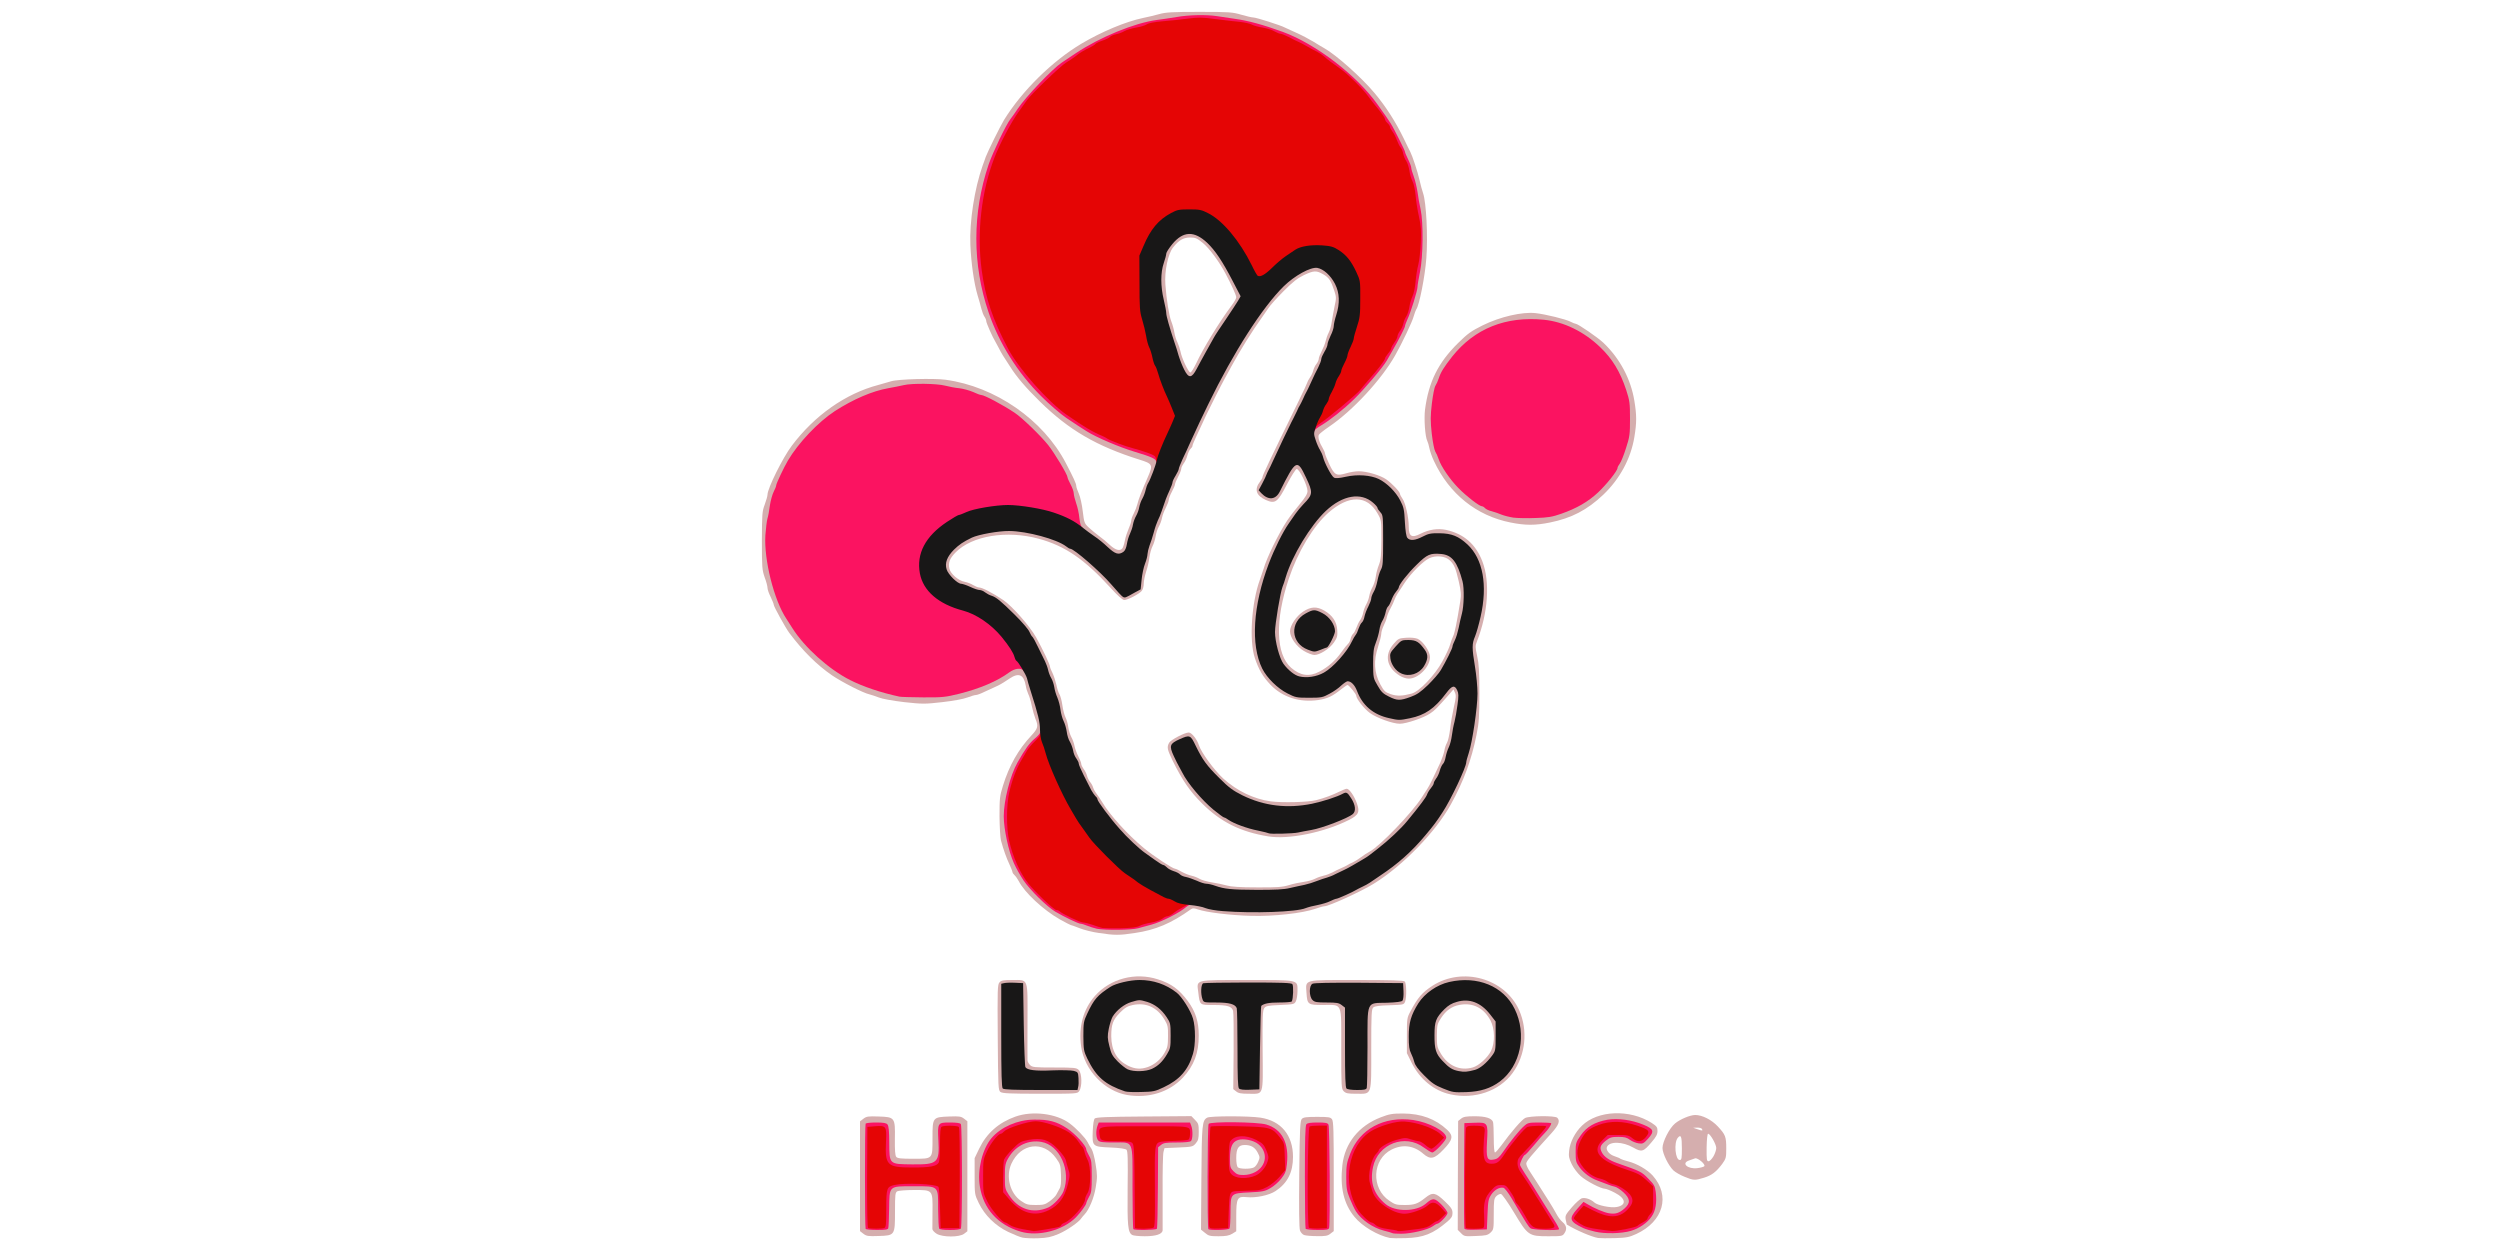 <svg xmlns="http://www.w3.org/2000/svg" width="2000" height="1000" version="1.0"><rect width="100%" height="100%" fill="#333333" stroke="none"/><g fill="#fff" stroke="#fff"><path d="M0 500V0h2000v1000H0V500zm844.2 484c6.4-2.7 16-9.4 18-12.5.3-.5 1.6-2.1 2.7-3.4 4.4-5 8.1-14.5 8.7-22.3.8-8.6-.9-19.9-3.4-23.7-1-1.4-2.4-3.9-3.2-5.5-1.8-3.4-9-11-14.3-14.9-5.4-4-17-7.8-24.2-7.8-16.7-.1-34.3 11.6-42 27.9-3.6 7.5-3.7 8-3.7 19.2 0 10.9.1 11.8 3.3 18.4 4.6 9.8 13.1 18.2 23.4 23.1 4.4 2.1 9.6 4.2 11.5 4.6 6.3 1.4 15.5.2 23.2-3.1zm294.2.5c7.1-2.7 9.7-4.3 16.8-10.6l4.1-3.6-5.8-5.7c-5.8-5.6-7.8-6.6-9.1-4.5-.3.6-2.7 2.4-5.2 4-4.3 2.7-5.2 2.9-15.2 2.9-10.3 0-10.6-.1-15.5-3.4-3.7-2.4-5.8-4.9-7.9-8.9-2.6-5.2-2.8-6.3-2.4-15.4.3-9 .6-10.2 3.6-14.9 4.6-7.3 11-10.4 21.5-10.4 8.8 0 13.2 1.5 18.4 6.1l3.6 3.1 5.8-5.8c3.3-3.2 5.9-6.5 5.9-7.4 0-3.2-10.6-10.3-20.4-13.6-17.7-6-37.2 0-50.3 15.6-7.7 9.3-11 22-9.4 36.5 1.3 11.4 8.2 22.8 18.1 29.9 4.7 3.4 14.9 8 20 9 5.5 1 16.6-.3 23.4-2.9zm167.6-.3c8.9-4.1 15.6-10.2 18.6-17 2.9-6.7 3-8.6.3-14.8-4.3-9.6-14.1-17.5-25.4-20.3-2.7-.7-5.4-1.6-6-2-.5-.5-2.7-1.4-4.7-2-4.7-1.5-6.8-4.4-6.8-9.3 0-6.5 3.7-8.4 15-7.6 5 .4 8.1 1.2 11.4 3.2l4.5 2.6 4.8-5.6c2.6-3 4.8-5.9 4.8-6.4 0-1.6-7.9-6.2-14.9-8.6-18.7-6.4-38 .4-45.9 16.2-4 8-4.1 10-1.2 16 1.4 2.9 4.6 7.1 7.1 9.3 4.7 4.1 16.2 10.1 19.4 10.1 2.2 0 13.2 5.7 14.2 7.3 1.4 2.2.9 10.4-.8 11.8-4.2 3.5-23.5 1.7-28.7-2.7-1.6-1.3-3.4-2.4-4.1-2.4-1.5 0-11.6 11.4-11.6 13.2 0 2.3 18.2 11 25.5 12.2 7.3 1.1 17.9-.3 24.5-3.2zm-594.9-1.1c1.7-2 1.9-4.2 1.9-17.2 0-13.6.2-14.9 1.9-15.9 1.1-.5 8.4-1 16.5-1 18.5 0 17.6-.9 17.6 18.7V982l3.3 2c4.4 2.7 12.5 2.7 16 0l2.5-2v-82l-2.7-2.1c-2.2-1.7-3.7-2-8.8-1.7-9.8.6-10.3 1.4-10.3 17.1 0 17.6 1 16.7-18.5 16.7-13 0-15.5-.2-16.6-1.7-1.1-1.2-1.3-4.7-1.1-14.3.4-16-.3-17.2-9.9-17.8-5.4-.3-6.8-.1-9.1 1.8l-2.8 2.1v81.8l2.8 2.1c2.3 1.9 3.7 2.1 9.1 1.8 5.2-.3 6.7-.8 8.2-2.7zm212.9 1.4 3-1.6.1-31.2c.1-17.1.4-32.3.8-33.7.7-2.4 1-2.5 12-3 10.8-.5 11.4-.6 13.7-3.3 3.5-4 3.2-9-.6-12.8l-2.9-3-35 .3c-26.1.2-35.3.6-36.2 1.5-.7.7-1.4 3.9-1.7 7-.6 9.1.2 9.7 14.3 10.3 9.8.4 11.9.8 13 2.3 1.1 1.5 1.2 7.3.8 29.6-.6 29.5-.3 34.1 2.8 37.2 2.4 2.4 11.6 2.6 15.9.4zm58.8-.5 3.2-2v-12c0-10.9.2-12.2 2.1-14.1 1.9-1.9 2.9-2.1 7.7-1.6 6.2.7 15.2-.7 19.6-3 5.4-2.8 12.2-10.6 14.1-16.2 6-18-4.9-35.1-24.2-38-3.9-.6-13.5-1.1-21.3-1.1-19 0-18.4-.6-19.3 19-.4 8-.7 26-.7 40.2v25.6l3.1 2.6c3.9 3.3 10.8 3.6 15.7.6zm78.6-.1 2.6-2v-40.8c0-33.6-.2-41.1-1.4-42.7-1.2-1.6-2.7-1.9-9-1.9-5.4 0-8 .4-9 1.5-1.3 1.3-1.6 8-2.1 41.1-.4 25.9-.2 40.5.5 42.3 1.2 3.3 4 4.5 10.6 4.5 3.7.1 5.8-.5 7.8-2zm128.1-.9c2.4-2.3 2.5-2.8 2.5-14.7 0-11.1.2-12.5 2.1-14.4 1.6-1.6 3-1.9 6.7-1.7l4.6.3 8.8 14.5c10.6 17.7 12.2 19 24.4 19 6.3 0 8.5-.4 9.5-1.6 1.1-1.4 1-1.9-1.3-3.9-1.5-1.2-3.6-4.2-4.8-6.6-1.3-2.4-3.9-6.8-5.8-9.8-2-3.1-5.6-8.7-8-12.6-2.4-3.8-5.7-8.9-7.3-11.3-2.3-3.3-2.9-5.4-2.9-9.4 0-4.8.3-5.5 5.3-10.8 13.8-15 19.8-22.1 19.2-23-1-1.6-16.2-1.2-19.4.4-2.7 1.4-11 10.9-19 21.9-3.9 5.3-4.5 5.7-8.1 5.7h-4v-11.4c0-6.3-.3-12.2-.6-13.1-1.7-4.5-15-6.3-19.5-2.6l-2.3 1.9-.2 40.6-.1 40.7 2.6 2.5c2.3 2.4 3.2 2.6 8.8 2.2 4.8-.3 6.8-.9 8.8-2.8zm172-44.1c2.2-.6 5.5-2.4 7.3-4 3.2-2.9 3.2-2.9.8-2.9-1.8 0-2.5.6-2.8 2.2-.4 2.6-3 3.5-10.8 3.8-4.1.1-5 .4-3.5 1 2.8 1.2 4.4 1.2 9-.1zm-15.3-3.1c-.7-.7-1.2-2-1.2-3 0-1.3-.8-1.8-2.7-1.8l-2.8.1 3.3 2.9c3.1 2.9 5.9 4.3 3.4 1.8zm29.2-8.6c2.7-4 3.5-10.7 1.7-15.4-1.7-4.6-10.5-12.8-15.8-14.8-4.9-1.9-5.2-1.9-9.9-.1-7.1 2.7-11.6 7-15.3 14.6l-3.4 6.8 2.4 4.9 2.4 4.8v-9.3c0-11.3.8-12.7 7.2-12.7h4.5l-.7 6.5c-.9 8.3 0 12.9 2.3 11.9 1-.4 3.7-.8 6.2-.8l4.5-.1.5-5c.9-9 .4-10-5.1-11.4-4.7-1.2-4.9-1.4-4.9-4.7v-3.5l6.3.3c5.6.3 6.2.5 6.5 2.6.3 1.6 1 2.2 3 2.2 2.1 0 3.3 1 5.5 4.4 3.5 5.6 3.8 14.1.6 19.2-2.8 4.6-1.8 4.3 1.5-.4zm-456.1-54.7c26.4-5.6 43.1-33.4 34.3-56.9-5.4-14.4-15.9-24.4-30.2-29.1-9.5-3.1-13.9-3.1-23.5 0-12.9 4.1-22 11.9-28.1 24-13.6 27.3 7.3 61.2 39.2 63.4.8 0 4.5-.6 8.3-1.4zm258.6.5c6.5-1.1 16.1-5.4 22-9.9 8.8-6.7 16.2-21.6 16.3-33 .1-8.3-.7-11.8-4.2-19.5-5.2-11.6-15.6-20.3-29.4-24.5-8.8-2.7-13.6-2.7-22.2.3-14.3 4.8-21.4 11.2-29.2 26-2.5 4.6-2.7 6.1-2.7 16.1 0 10.7.1 11.2 3.8 18.7 6.4 13 17.9 22.5 31.1 25.3 7.7 1.7 7 1.7 14.5.5zm-317.5-3.2c2.2-3.1 2-8.4-.4-10.8-1.8-1.8-3.3-2-19.5-2s-17.7-.2-19.5-2c-2.4-2.4-2.3.4-2-34.8.2-34.3.5-33.2-9-33.2-9.8 0-9.3-2.4-8.8 43 .3 37.3.4 39.3 2.3 40.6 1.5 1.1 7.2 1.4 28.6 1.4 26.5 0 26.8 0 28.3-2.2zm144.7 1.2c1.8-1 1.9-2.5 1.9-33.3 0-26.3.3-32.7 1.4-34.3 1.2-1.6 3.1-2 12.7-2.4 10.9-.5 11.4-.6 12.6-3 2-3.9 1.6-7.7-.9-9.4-1.9-1.4-7-1.6-35.3-1.6-24.4 0-33.4.3-34.3 1.2-1.4 1.4-1.6 6.7-.2 10.2.9 2.6 1.1 2.6 10.9 2.6 10.8 0 14.6 1.1 15.5 4.4.3 1.1.6 15.9.6 32.8 0 30.6 0 30.7 2.2 32.2 2.5 1.8 10 2.1 12.9.6zm86.9-1c1.9-1.9 2-3.3 2-33.9 0-28.4.2-32 1.7-33.2 1.1-1 5.2-1.5 13-1.7 11.1-.4 11.4-.4 12.4-2.9 1.3-3.4 1.1-8.7-.3-10.1-.9-.9-10.1-1.2-35.3-1.2-32.8 0-34.3.1-36 2-1.3 1.4-1.6 2.9-1.2 5.6 1 6 1.8 6.4 13.1 6.4 15.9 0 14.6-3.1 14.6 35.1 0 30.6.1 32 2 33.9 1.5 1.5 3.3 2 7 2s5.5-.5 7-2zM904.9 743.4c14-2 30-8.2 39.6-15.4 6.9-5.1 8.1-5.5 13.3-4.3 11 2.6 14.3 3.2 25.3 4.7 6.4.9 16.3 1.6 22 1.6 12.3 0 36.1-3.2 44.2-6 3.1-1.1 6.4-2 7.3-2 3.5 0 29.4-11.8 39.2-17.9 23.5-14.5 49.6-41.4 61.9-63.6 15.2-27.5 22.1-52.1 23-81.5.3-9.6 0-19-.6-22.5-3.4-19.3-3.5-21-1.8-25.6 3.2-8.5 6.8-22.3 7.8-29.8 2-16-2.1-32-10.7-41.9-5.4-6.2-10.8-9.5-18.8-11.6-5.4-1.4-6.2-1.3-12.2.5-3.5 1.1-6.6 2.4-6.9 2.9-.9 1.4-10.9 1.2-12.3-.2-.7-.7-1.2-3.6-1.2-6.4 0-7.2-2.6-19-4.9-22.3-1-1.4-2.1-3.6-2.5-4.8-1-3-10.2-11.2-15.1-13.4-2.2-.9-6.5-2.3-9.6-2.9-4.7-1.1-6.4-1-11.1.4-5.7 1.6-12.4 2.1-15.2 1-1.5-.6-8.6-14.1-8.6-16.4 0-.6-1.2-3.3-2.6-6-3-5.8-4.1-11.9-2.6-14.7.6-1.1 4.4-4.2 8.3-6.9 19.1-12.9 41.9-37.5 53.1-57.2 5.4-9.6 13.7-26.9 14.8-31.3.7-2.4 1.6-4.8 2-5.4 2.2-2.8 7.1-26.7 8-39.6 1.2-15.6-.1-40.2-2.5-47.3-.8-2.2-2.1-7-2.9-10.6-1.5-6.7-5.7-19.3-7.4-22.6-.6-1.1-2.9-5.7-5.1-10.4-6.6-13.6-14.5-25.9-23.4-36.5-10.4-12.5-30.9-30.7-40.2-35.9-1.6-.9-5.7-3.3-9-5.4-3.3-2-9.4-5.2-13.5-7-4.1-1.8-8.3-3.8-9.4-4.3-3.1-1.7-22.6-7.9-24.8-7.9-1.2 0-5.6-1-9.7-2.2-6.9-2.1-9.7-2.3-30.6-2.3-18.7.1-24.2.4-29.2 1.8-3.4.9-9.2 2.4-13 3.1-17.2 3.6-43.1 15.4-59.4 27.2-8.6 6.1-21.7 17.4-28.5 24.5-6.6 7-18.4 22.2-23.2 29.9-3.2 5.3-12.9 25-14.6 29.5-.7 2.2-1.9 5.4-2.5 7-6 17-10.7 45.2-9.8 60 .6 11.9 3.3 29.4 5.7 37.5 1.1 3.6 2.5 8.5 3.1 11 .6 2.4 1.7 5.3 2.5 6.4.8 1.1 1.4 2.7 1.4 3.5 0 1.4 5.1 13 7.1 16.1.5.8 1.7 3.1 2.7 5 .9 1.9 2.6 4.9 3.6 6.5 1.1 1.7 3.5 5.5 5.5 8.5 5.4 8.6 12.7 17.1 24.1 28.3 23.1 22.7 45.2 35.6 79.5 46.4l9 2.8.3 5.3c.2 4.1-.3 6.8-2.6 12-5 11.5-7.4 17.6-8.3 21.5-.5 2-1.8 5.4-2.9 7.5-1.1 2-2 4.6-2 5.7 0 1.1-1 4-2.1 6.5s-2.5 6.7-3 9.4c-1.3 6.7-2.2 7.6-8.4 7.6-4.8 0-5.7-.4-9.7-4.1-2.3-2.2-6.3-5.5-8.7-7.2-2.4-1.8-6.1-4.8-8.1-6.7-3.5-3.3-3.7-3.9-4.8-13-.6-5.3-2-11.5-3.1-14s-2.1-5.3-2.1-6.3c0-2.4-9.3-21.1-13.5-27.2-9.9-14.4-21.5-26.3-34.2-35.2-16.3-11.3-37.4-19.8-56.2-22.4-8.6-1.3-32.7-.5-38.1 1.1-1.9.6-6.6 1.9-10.5 3-26.1 6.9-50.8 24.3-69 48.5-7.3 9.6-19.5 34.3-19.5 39.2 0 1.1-1 4.6-2.2 7.9-2 5.3-2.2 7.8-2.3 25.9 0 18.3.2 20.5 2.2 26.3 1.3 3.4 2.3 7.2 2.3 8.5 0 1.2 1.1 4.5 2.5 7.2 1.3 2.8 2.5 5.6 2.5 6.3 0 1.5 9.4 18.4 12.4 22.5 10.9 14.5 22.1 25.6 34.1 33.9 8.4 5.7 25.1 14.2 30.1 15.3 1.6.4 4.9 1.5 7.4 2.5s10.9 2.6 18.8 3.5c13.3 1.6 15.2 1.6 27.7.1 7.5-.9 15.8-2.5 18.6-3.6 2.7-1.1 5.7-2 6.7-2 .9 0 3.9-1.1 6.7-2.5 2.7-1.3 6.6-3.1 8.5-3.9 3.8-1.7 5.4-2.6 11.7-6.8 3.3-2.2 5.3-2.8 9.7-2.8 6.3 0 7.9 1.5 9.2 8.5.3 2.2 1.3 5.2 2 6.7.8 1.5 2.1 5.8 2.8 9.5.8 3.7 2.2 8.5 3 10.5.9 2.1 1.6 6 1.6 8.8 0 4.7-.4 5.5-4.8 10.3-10.5 11.2-17.9 24.3-22.8 40.1-2.4 7.7-2.7 10.5-2.7 21.5 0 6.9.5 14.4 1.1 16.6 2 7.4 4.3 14 6.8 19.1 1.3 2.8 2.4 5.6 2.4 6.1 0 .6.7 1.6 1.6 2.4.8.7 2.4 2.9 3.4 4.8 4.7 9.2 19.7 23.1 32.7 30.5 4.5 2.5 8.5 4.6 8.8 4.6.4 0 3.5 1.1 7 2.5 5.1 2.1 18.4 4.8 26.4 5.4.7.1 6.1-.6 12-1.5zM1237 415c17.3-3.5 29.7-10 42.6-22.2 13.8-13.1 22.3-29.2 25.1-47.4 1.4-9.4 1.4-11.2 0-20.6-2.9-18.3-11.4-34.5-24.9-47.5-4.5-4.3-20.5-15.3-22.3-15.3-.6 0-2.6-.8-4.5-1.8-3-1.6-15.9-4.9-25.7-6.6-7-1.2-25.7 3.5-38.2 9.7-9.1 4.5-11.9 6.5-19.7 14.2-12.6 12.4-19.4 23.7-23.6 38.9-2.7 9.7-3.5 25.3-1.5 31.4.8 2.6 1.8 6.3 2.2 8.2.4 1.9 2.1 6.4 3.7 10 12.1 26 34 43.6 61.2 49 11.8 2.4 13.9 2.4 25.6 0z"/><path d="M813.8 963.7C807 959 804 952 804 940.9c.1-17.4 8.6-26.9 24.3-26.9 9.4 0 14.6 2.6 19.7 9.6 3.5 4.9 3.5 5 3.8 16.4.2 8.8-.1 12.1-1.2 14-.8 1.4-1.9 3.4-2.5 4.6-.5 1.2-2.9 3.5-5.2 5.3-4.1 3-4.6 3.1-14.3 3.1-9.7 0-10.3-.1-14.8-3.3zM987.2 936.8c-1.9-1.9-1.6-18.8.4-21.7 1.5-2.1 2.2-2.3 9.6-1.9 7.5.3 8.2.5 10.4 3.3 4.4 5.5 4.4 14.6-.1 19.1-2.2 2.1-3.3 2.4-10.8 2.4-5.1 0-8.8-.5-9.5-1.2zM899.2 855.4c-5.8-2.9-10.7-8.7-12.3-14.9-.6-2.2-.9-8.8-.7-14.6.3-9.7.6-10.9 3.2-14.7 6.3-9.2 15.7-12.6 28.3-10.5 7.8 1.4 12.2 4.5 16.8 11.9 2.9 4.7 3 5.3 3 16.4-.1 10.7-.3 11.8-2.9 16.3-5.1 8.6-12.5 12.6-23.7 12.7-5 0-7.7-.6-11.7-2.6zM1163.5 857.3c-4.6-1.1-10.4-5.9-13.7-11.2-3.3-5.5-3.3-5.7-3.3-17.6 0-11.9 0-12.1 3.3-17 4.6-7 9.8-10.2 17.6-11 13.9-1.5 22.5 2.4 28 12.9 2.3 4.4 2.6 6 2.6 15.4 0 8.9-.3 11.2-2.2 15-2.8 5.5-9.8 11.8-14.7 13.2-3.6 1-13.9 1.2-17.6.3zM978.5 711.4c-2.7-.8-8.1-1.9-12-2.5-3.8-.6-8.3-1.9-10-2.9-1.6-1-4.6-2.1-6.5-2.5-1.9-.4-5.4-1.8-7.7-3.1s-4.6-2.4-5.2-2.4c-1.9 0-17.5-10.3-25.1-16.6-12.8-10.6-27.3-26.6-33-36.3-1.4-2.3-3.5-5.5-4.6-6.9-1.2-1.5-2.5-3.8-2.9-5.2-.4-1.4-1.5-3.4-2.5-4.5-.9-1.1-2-3.3-2.4-4.9-.4-1.6-1.6-4.1-2.7-5.4-1-1.4-1.9-3.2-1.9-4.1 0-.9-1.1-3.6-2.4-6.1-1.3-2.5-2.6-6.2-3-8.3-.4-2.1-1.5-5.2-2.5-7-1-1.8-2.1-5.3-2.5-8-.3-2.6-1.3-6.1-2.2-7.8-.9-1.8-2-6.1-2.5-9.7-.5-3.7-1.6-7.6-2.3-8.7-.8-1.1-1.9-4.6-2.5-7.7-.7-3-2.1-7.3-3.1-9.4-1.1-2.1-2-4.4-2-5 0-1.7-5.7-13.7-11.1-23.5-5.1-9.1-19.1-24.9-26.2-29.8-8.7-5.8-16.9-10.1-19.3-10.1-.8 0-3.2-.9-5.2-2s-5.5-2.4-7.7-3c-6.1-1.5-10.7-6.7-11.3-12.9-.7-7.9.3-11.2 5.4-16.3 15.6-15.8 53.4-19 83.9-7.1 6.7 2.6 19.9 10.6 26 15.8 4.9 4.2 16.2 15.6 24.3 24.5l4 4.5 4.4-2.4c6-3.2 7.8-5.6 7.8-10.2 0-2.1.9-6.5 1.9-9.6 1.1-3.2 2.3-8.3 2.6-11.3.4-3 1.5-7.1 2.5-9 1-1.9 2.1-5.5 2.5-8 .4-2.5 1.5-5.9 2.5-7.7 1.1-1.8 2.2-4.9 2.6-7 .4-2.1 1.8-5.8 3.1-8.2 1.2-2.4 2.3-5.2 2.3-6.2s1.1-3.9 2.5-6.5 2.5-5.3 2.5-6c0-.7 1.1-3.4 2.5-6s2.5-5.5 2.5-6.4c0-1 .9-2.8 1.9-4.2 1.1-1.3 2.4-4.2 3-6.5.6-2.2 1.8-4.6 2.6-5.3.8-.7 1.5-1.7 1.5-2.3 0-.6 1.4-4 3.1-7.6 1.7-3.6 4.2-9.1 5.6-12.1 1.4-3 3-6.4 3.5-7.5.6-1.1 1.4-2.7 1.8-3.5 3.6-7.4 9.1-18.1 11.6-22.8 1.8-3.1 4.1-7.5 5.3-9.7 7.1-13.1 16.9-28.8 24.9-39.9 1.2-1.7 3.4-4.9 4.9-7.1 1.4-2.2 6.9-8.3 12.2-13.6 11.4-11.5 19.3-15.9 28.3-15.9 8.2 0 13.9 4 16.8 11.7 3.1 8 3.5 13.8 1.7 22.5-.9 4-1.9 9.6-2.3 12.3-.4 2.8-1.4 6.6-2.4 8.5-1 1.9-2.1 5-2.5 6.9-.4 1.9-1.8 5.4-3.1 7.9s-2.4 5.3-2.4 6.2c0 1-.8 2.8-1.8 4.1-1.1 1.3-2.2 3.7-2.6 5.3-.4 1.7-1.6 4.2-2.7 5.7-1 1.5-1.9 3.1-1.9 3.5 0 .4-3.4 7.8-7.6 16.3-17.8 36.4-25.8 53.1-28.8 60.1-.9 1.9-2.1 4.3-2.8 5.2-1.1 1.5-.9 2.1.7 3.6 3.3 3 7.1 4.3 8.9 2.9.8-.7 4.2-6.4 7.4-12.7l6-11.5 4.5-.3 4.6-.3 3.5 7.4c2.9 6 3.6 8.6 3.6 13.5 0 5.9-.1 6.1-6.1 13.4-3.4 4-8 10-10.2 13.3-6.8 10.3-16.3 29.6-18.8 38.5-.6 1.9-1.9 5.8-2.9 8.5-6.6 18-8.5 44.1-4.1 57 3.2 9.5 6.5 15 12.5 21.3 9.2 9.6 21.7 13.9 34.1 11.7 6.4-1.1 10.3-3 16.7-8.2 5.8-4.8 10.6-4.6 14.7.4 1.7 2.1 3.1 4.3 3.1 4.9 0 2.4 6.4 10.5 10.8 13.8 2.6 1.8 8.4 4.6 12.9 6.1l8.2 2.8 8.3-2.8c12.1-4 16.6-7.3 27.1-19.9 3.2-3.8 4.4-4.6 7.2-4.6 6 0 7 5.6 3.5 20.2-1.1 4.6-2.4 12.2-2.9 17-.6 4.8-1.7 9.7-2.5 11-.8 1.3-1.8 4.1-2.1 6.3-.4 2.2-1.9 6.5-3.2 9.5-5.4 11.8-8.8 18.6-10.4 21-.9 1.4-2.9 4.5-4.5 7-7.7 12.1-33.3 38.7-41.4 43.1-1.9 1-5.3 3.2-7.5 4.9-2.2 1.6-5.1 3.4-6.5 4-1.4.5-3.2 1.5-4 2-.8.6-3.1 1.7-5 2.5s-5.1 2.3-7 3.4c-1.9 1-5.1 2.2-7 2.6-1.9.4-5.1 1.5-7 2.5-1.9 1-6 2.1-9 2.5-3 .4-8.4 1.5-11.9 2.6-5.4 1.6-9.4 1.9-28.5 1.8-16.2 0-23.4-.4-27.1-1.5zm68-48c14.3-3.3 34-11.2 36-14.4.9-1.4-1.3-7.8-3.7-11.1l-2-2.6-3.6 1.7c-4 2-11.7 4.7-17.2 6.1-6.2 1.7-32.9 2.3-42.3 1-13.5-1.8-27.4-8.5-38-18.2-7.5-6.9-17.7-20.8-19.6-26.9-.6-1.9-2.1-4.8-3.4-6.3l-2.2-2.8-5.7 2.6c-3.2 1.4-6 3.4-6.3 4.5-.6 1.8 3.3 10.8 8.3 19.5 13.6 23.7 34.5 40.7 57.3 46.6 17.2 4.4 24.8 4.5 42.4.3z"/><path d="M1109.5 558.3c-4.6-1.6-5.3-2.4-8.4-8.3-3.2-6-3.5-7.4-3.9-17-.3-9.3-.1-11.4 2.2-18.4 1.4-4.3 2.6-9.1 2.6-10.5 0-1.5.9-4.4 1.9-6.5 1.1-2.1 2.3-5.2 2.6-6.9.4-1.8 1.7-5 3-7.2 1.2-2.2 2.6-5.1 3-6.5.4-1.3 1.6-3.6 2.5-5 1-1.4 3.4-5.2 5.5-8.4 4.9-7.6 14.9-17.7 19.9-20 2.9-1.4 5.7-1.7 11.6-1.4 8.4.3 11.5 2 14.5 7.8 2.9 5.6 5.8 21.9 5.2 29-2.6 30.5-12.3 55.1-27.8 70.2-8.7 8.5-11.1 9.6-22.4 10.4-5.1.3-8.3 0-12-1.3zm23.2-21.6c2.1-1.4 4.9-4.4 6.2-6.9l2.4-4.4-3.7-5.1c-6.4-8.9-13.6-9.6-20-1.9-6 7.3-4.2 13.3 5.9 19.6 3.4 2.1 3.9 2 9.2-1.3zM1036.4 541.6c-12.4-5.4-17.3-18.5-16-42.9.7-14.2 2.6-23.6 7.7-38.9 9.4-28.4 26.2-52.1 42.9-60.5 4.7-2.4 6.7-2.8 14.1-2.8 7.8 0 8.9.3 12.7 2.9 2.4 1.6 5.4 5.1 7.3 8.4l3.2 5.6-.1 18.1c-.1 15.4-.3 18.8-2 23-1.1 2.8-2.3 7.3-2.6 10-.4 2.8-1.6 6.4-2.6 8.2-1.1 1.8-2.2 4.9-2.6 7-.3 2.1-1.5 5.2-2.4 6.8-1 1.7-2.1 4.7-2.5 6.8-.4 2-1.5 4.7-2.5 6-.9 1.2-2.2 3.9-2.9 5.9-.7 2-1.8 4.2-2.6 4.8-.7.6-1.7 2.4-2 4-.3 1.6-1.3 3.4-2.1 4.1-.8.7-3.3 3.8-5.4 6.8-4.6 6.5-10.4 11.7-17.5 15.4-4.1 2.2-6.3 2.7-12 2.7-3.8-.1-8.4-.7-10.1-1.4zm27.7-30.6c2.2-3.3 2.9-5.2 2.5-7.3-.8-4.1-5.1-9.2-10.3-12.3l-4.6-2.7-3.6 1.9c-5.6 3-8.6 6-10.6 10.4l-1.9 4.2 2.4 4.6c1.8 3.3 4 5.5 7.9 7.9l5.5 3.2 4.8-2.7c3-1.6 6.1-4.5 7.9-7.2zM945 294.4c-1.6-3.6-3.2-8.2-3.6-10.2-.4-2-1.5-5.3-2.4-7.2-1-1.9-2.1-5.5-2.5-8-.4-2.5-1.5-6.5-2.5-9s-2.4-8.6-3-13.5c-3.4-24.5-1.8-43.7 4.5-51.6 5.2-6.6 7.9-7.9 16.7-7.9 7.6 0 7.8.1 13 4.3 5.1 4.1 13.3 15.2 18.3 24.7 10.1 19 10.8 23.5 4.7 31.5-9.7 13-23 34.7-28.3 46.3l-3.4 7.2H948l-3-6.6z"/></g><g fill="#d5aeae"><path d="M818 990.1c-1.9-.4-7.1-2.5-11.5-4.6-10.2-4.9-18.8-13.3-23.5-23.1-3.3-6.8-3.3-7-3.3-21.4v-14.5l3.7-7.7c5.9-12.2 15.6-20.8 28.9-25.5 13.7-4.9 32.8-2.5 43.4 5.4 5.3 3.9 12.5 11.5 14.3 14.9.8 1.6 2.2 4.1 3.2 5.5 1 1.5 2.5 7 3.3 12.3 1.4 8.4 1.4 10.7.1 18.4-1.3 8.4-5.4 18.1-9.1 21.9-.8.8-1.8 2-2.2 2.6-2 3.3-11.6 9.9-18.3 12.8-6.2 2.6-9 3.2-16.5 3.5-4.9.2-10.6-.1-12.5-.5zm19.6-8c7-1.9 15.8-6.8 20.2-11.3 3.6-3.7 8.2-10 8.2-11.2 0-.6 1-2.9 2.2-5.1 1.8-3.3 2.2-5.6 2.2-13.5s-.4-10.2-2.2-13.5c-1.2-2.2-2.2-4.4-2.2-5 0-2.8-8.7-12.4-15.2-16.7-14.6-9.7-31.6-9.4-46.6.9-6.9 4.8-9.8 8.2-13.3 15.8-4.1 8.8-5.3 17.8-3.5 26.5 3.5 16.5 14.7 28.1 32.1 33.3 6.7 2 9.8 2 18.1-.2z"/><path d="M818.6 970.4c-6.2-2-10.7-5.6-14.7-11.8-3.1-4.7-3.2-5.1-3.2-17 0-9.8.3-12.8 1.8-16.1 2-4.1 7.5-10.1 11.8-13 2.9-1.9 14.5-3.1 21-2.1 9.5 1.4 17.8 10.3 19.8 21.2 1.2 6.5.6 19.4-1.1 23.9-1.9 5-8.1 11.7-12.7 13.7-6 2.6-16.5 3.2-22.7 1.2zm21.3-9.5c2.3-1.8 4.7-4.1 5.2-5.3.6-1.2 1.7-3.2 2.5-4.6 1.1-1.8 1.4-4.8 1.2-11-.3-7.9-.6-8.8-3.9-13.4-10.2-14.4-28.3-12.1-35.8 4.4-4.6 10.2-1.2 23.6 7.7 29.7 4.2 2.9 5.4 3.3 11.8 3.3 6.3 0 7.4-.3 11.3-3.1zM1112 990.4c-9.8-2-22.2-9.3-28.4-16.9-8.7-10.5-11.7-23.7-9.7-41.5 2-17.5 13.2-31.4 30.6-38.1 7-2.7 9.2-3.1 18-3.1 14.4.1 25.9 4.3 35.3 13.1 5.1 4.8 4.5 7.9-3 15.7-7.3 7.7-10.5 8.3-16.2 3.4-7.5-6.6-16.5-7.8-25.4-3.3-15.5 7.8-16.5 31-1.7 40.9 4.5 3.1 5.6 3.4 12.3 3.4 7.8 0 10.3-.9 16.6-5.9 5.7-4.6 8.1-4.1 15.4 2.9 5.2 5 6.2 6.5 6.2 9.4 0 2.7-.8 4-3.9 6.7-11.7 10-19.3 13-33.6 13.4-5.5.2-11.1.1-12.5-.1zm20.6-8.4c4.3-1.1 9.1-2.9 10.6-4s3.1-2 3.6-2 2.3-1.3 4-2.8l3.2-2.8-3.3-3.2c-3.9-3.8-4.4-3.9-7.6-.8-3.3 3-10 4.6-19.1 4.6-11.2 0-15.2-1.4-21.5-7.7-3.4-3.5-5.8-6.8-6.4-9.1-3.4-12.6-1.9-26.6 3.3-33.1 7-8.7 12.2-11.1 24.1-11.1 9.3.1 14 1.2 18.4 4.7l3.6 2.9 3.7-3.8 3.7-3.7-3.2-2.5c-9-6.8-22.3-10.2-33.1-8.5-9.1 1.4-19.5 6.9-25.4 13.4-6.9 7.5-11.2 18.7-11.2 29 0 11 5.8 24.5 13.2 30.8 6 5 10.6 7.5 16.9 9.2 3.5.8 6.5 1.8 6.8 2 1 1.1 8.3.4 15.7-1.5zM1278.5 990.4c-5.2-.9-17.5-6.1-25.1-10.8-.1-.1-.4-1.7-.8-3.7-.6-3.4-.2-4.2 5-10.2 3.1-3.6 6.7-6.8 8-7.1 2.7-.7 7.1.8 9.9 3.4 2.5 2.3 13.2 4.5 17.9 3.6 8-1.5 7.4-6.8-1.5-11.4-3.4-1.8-7-3.2-7.9-3.2-3.2 0-14.8-6-19.4-10.1-2.5-2.2-5.7-6.4-7.2-9.5-2.2-4.6-2.6-6.4-2.1-10.8.7-6.9 4.7-14.7 10.3-20.1 12.6-12.3 38.1-13.3 55.7-2.2 4.1 2.7 4.7 3.5 4.7 6.5 0 2.7-1.1 4.7-4.7 8.9-6.6 7.8-7.9 8.2-14.6 4.4-8.7-5-19.3-5.2-21.2-.4-.9 2.5 2.1 6 6.2 7.3 2.1.7 4.3 1.6 4.8 2.1.6.4 3.3 1.3 6 2 6.9 1.7 15.4 6.6 19.7 11.4 14.3 16.1 8.5 36.7-13.2 46.7-5.7 2.6-7.8 3-17 3.3-5.8.2-11.8.1-13.5-.1zm20.4-8c8.4-2.4 12.2-4.5 16.8-9.2 5-5.1 6.7-10.4 5.8-17.2-.5-3.8-1.6-5.7-5.5-9.8-5.1-5.3-7.7-6.8-19.6-10.7-14.9-4.9-19.4-8.9-19.4-17.3 0-3.7.5-4.8 3.7-7.7 2.6-2.4 5.2-3.7 8.1-4.1 6.6-1 15.2.2 18.3 2.5 3.7 2.8 5 2.6 8.3-.8l2.7-2.8-6.5-2.6c-18.6-7.5-35.2-4.2-44 8.6-5.2 7.5-5.5 13.3-.9 19.5 3.3 4.6 8.6 8.6 14.2 10.6 2 .8 5.4 2.1 7.6 2.9 2.2.9 5.1 1.8 6.5 2.1 1.4.3 4.4 2.3 6.8 4.5 4 3.7 4.2 4.1 4.2 9.9 0 5.6-.2 6.2-3.5 9.1-4.4 3.9-7 4.5-15.3 3.8-5.8-.4-10.9-2.1-19.3-6.5-.4-.1-2.1 1.5-3.8 3.7l-3.2 4 2.8 1.5c6.2 3.4 9.1 4.5 15.3 5.9 8.7 2 13.3 2 19.9.1zM690.7 987l-2.7-2.1v-87.8l2.7-2.1c2.5-1.9 3.8-2.1 12.1-1.8 13.1.4 13.4.8 13.1 17.9-.1 9.2.2 13.3 1.1 14.4 1 1.2 3.7 1.5 13.5 1.5 16 0 15.5.5 15.5-16.7 0-16.5.1-16.6 13.4-17.1 8.1-.3 9.4-.1 11.8 1.7l2.7 2.1v88l-2.6 2c-3.7 2.9-17.3 2.9-22 0-1.8-1.1-3.3-2.8-3.4-3.7 0-1 0-7.3.1-14.1.2-17.4.3-17.2-14.6-17.2-6.3 0-12.4.5-13.5 1-1.7 1-1.9 2.3-1.9 15.9 0 19.4 0 19.5-13.2 19.9-8.3.3-9.6.1-12.1-1.8zm17.3-21.8c.7-20.4-.7-19.2 23-19.2s22.3-1.2 23 19.1l.5 15.4 4.8.3c2.7.2 5.4-.1 6-.7 1.6-1.3 1.6-76.6 0-78.2-.6-.6-3.2-.9-5.9-.7l-4.9.3-.5 14.1c-.3 9.6-.9 14.6-1.8 15.7-2.5 2.9-7.5 3.7-23.4 3.4-20.9-.3-20.2.3-20.6-18.2-.3-9.7-.7-13.7-1.7-14.5-.7-.6-3.5-1-6.2-.8l-4.8.3-.3 38.5c-.1 21.2 0 39.1.3 39.8.3.9 2.2 1.2 6.2 1l5.8-.3.5-15.3zM905.8 988c-3.5-2.1-4-7.1-3.7-37.5.3-23.1.1-29.7-.9-30.7-.8-.8-5.3-1.5-12.8-1.8-14.5-.6-14.7-.8-14.2-13.2.2-5.4.8-9.2 1.6-10 1-1 9.8-1.4 39.3-1.6l38-.3 2.9 3c2.7 2.7 3 3.6 3 9.5 0 5.4-.4 7-2.4 9.3-2.3 2.7-2.9 2.8-13.7 3.3l-11.3.5-.8 3c-.5 1.7-.8 16.1-.7 32v30.7c-.2 3.1-5.3 4.8-14.3 4.8-4.6 0-9.1-.5-10-1zm17.2-40.3.5-32.9 2.4-1.9c1.9-1.6 4-1.9 12.6-1.9 11.8 0 13.4-.8 11.9-6.3l-1-3.2-33.7-.3-33.7-.2-1 2.6c-1.3 3.4-1.3 4 .6 5.8 1.2 1.3 3.9 1.6 12.5 1.6 16.2 0 14.9-3.1 14.9 36.3 0 17.8.3 32.7.7 33.1.4.4 3.4.6 6.8.4l6-.3.5-32.8zM964 986.3l-3.2-2.6.3-41.1c.3-43.1.6-46.3 4.7-48.5 2.7-1.4 33.1-1.4 42.5 0 16.5 2.5 26.1 14 26.1 31.4 0 12.4-4.4 21-13.9 27.3-5.2 3.5-16 5.7-23.3 4.9-7.3-.8-8.2.8-8.2 15.3v12l-3.2 2c-2.5 1.5-5.1 2-11 2-6.8 0-8-.3-10.8-2.7zm17-18.5c.7-16.5.3-16.1 15.8-16.9 10.3-.5 12.3-.9 16.5-3.3 6.5-3.8 11.7-10.5 12.9-16.4 2.5-13.4-4-25-16.4-28.7-7.6-2.2-39.3-2.2-40.2.1-.9 2.2-.8 76.9.1 77.8.4.4 3 .6 5.8.4l5-.3.5-12.7z"/><path d="M983.9 940.1c-2.8-2.9-2.9-3.2-2.9-13.1 0-12.6 1.3-16.3 6.5-18 4.8-1.6 14.3-.8 19.2 1.7 5.7 2.8 8.3 7.3 8.3 14.7 0 12.3-6.1 17.6-20.2 17.6-7.5 0-8.1-.2-10.9-2.9zm19.3-6.2c1.1-.6 2.6-2.6 3.4-4.6 1.4-3.2 1.3-3.8-.4-7.1-2.2-4.3-5.3-6.2-10.4-6.2-5.1 0-6.8 2.7-6.8 10.5 0 3.4.5 6.6 1.2 7.3 1.5 1.5 10.2 1.6 13 .1zM1043.2 988c-1.2-.5-2.7-2.1-3.2-3.6-.7-1.7-.9-17.8-.6-45.2.4-37.1.7-42.7 2.1-44.1 1.2-1.3 3.8-1.6 12.1-1.6 9.3 0 10.7.2 12 1.9 1.2 1.6 1.4 9.5 1.4 45.7v43.8l-2.6 2c-2.2 1.8-4 2.1-10.8 2-4.4 0-9.1-.4-10.4-.9zm16.9-7.7c.7-3.4.4-76.2-.3-77.5-1-2.1-9.7-2.5-11.6-.6-.9.9-1.2 11-1.2 39.3 0 21 .3 38.5.7 38.8.9 1 12.3.9 12.4 0zM1168.8 986.5l-2.6-2.6.1-43.5.2-43.6 2.4-1.9c1.9-1.5 3.9-1.9 10.8-1.9 8.7 0 13.5 1.5 14.7 4.5.3.9.6 6.8.6 13.1 0 6.7.4 11.4 1 11.4.5 0 2.8-2.6 5.1-5.7 8-11 16.3-20.5 19-21.9 3.6-1.8 23.9-2 25.7-.2 2.5 2.5 1.2 5.8-4.5 12.2-16.9 18.6-20.3 22.6-20.3 24.5 0 1.1 1.3 4 2.9 6.3 1.6 2.4 4.9 7.5 7.3 11.3 2.4 3.9 6 9.5 8 12.6 1.9 3 4.6 7.5 5.8 9.8 1.2 2.4 3.5 5.5 5.1 6.8 3.2 2.8 3.7 5.7 1.3 9.1-1.4 2.1-2.3 2.2-12.7 2.2-15.7 0-16.4-.5-27.5-19-4.8-8-9.5-14.6-10.4-14.8-.9-.2-2.6.6-3.7 1.7-1.9 1.9-2.1 3.3-2.1 14.4 0 12-.1 12.4-2.6 14.8-2.3 2.1-3.7 2.4-11.8 2.7-8.8.4-9.3.3-11.8-2.3zm18.2-18.1c.4-10.8.8-12.4 3-15.7 3.1-4.5 6.3-5.9 12.6-5.5l4.9.3 4.7 8c12.7 21.5 13.6 22.9 15.4 24.2 1.6 1.2 13.4 1.9 13.4.9 0-.2-1.7-3.1-3.7-6.4-2.1-3.4-5.5-8.9-7.7-12.4-4.6-7.5-7-11.2-12.5-19.7-3-4.7-4.1-7.3-4.1-10.2 0-4.3 2.3-10.9 3.8-10.9.5 0 3.6-3.3 6.9-7.2 3.4-4 7.2-8.5 8.6-10l2.6-2.8h-5c-4.6 0-5.3.3-9.4 4.6-4 4.1-13.3 16-17.6 22.5-1.3 1.9-2.6 2.4-8.1 2.7-8.8.6-9.3-.3-8.4-14.9.9-13.9.4-15.1-6.7-14.7l-5.2.3-.3 38.5c-.1 21.2 0 39.1.3 39.8.3.9 2.2 1.2 6.2 1l5.8-.3.5-12.1zM1347.6 941.4c-3.3-1.3-7.3-3.6-8.9-5.1-4-3.9-8.7-13.5-8.7-17.9 0-5 5.5-15.9 10-19.6 4-3.4 12.1-6.8 16.2-6.8 5.6 0 13.1 3.8 18.1 9.2 6.1 6.6 6.7 8.1 6.7 17.7 0 7.1-.2 8-3.2 12.2-4.8 6.4-8.4 9.2-14.7 11.1-7.1 2.2-8.3 2.2-15.5-.8zm15.8-8.4c1.4-1.4-5.4-7.1-7.4-6.3-.8.3-3 1.1-4.8 1.7-6.5 2.2-1.1 7.1 6.8 6.1 2.4-.3 4.9-1 5.4-1.5zm7.4-8c1.2-2.1 2.2-5.1 2.2-6.6 0-2.9-4.8-11.4-6.5-11.4-.6 0-1.1 4.4-1.2 11-.1 9.7.1 11 1.5 11 1 0 2.7-1.8 4-4zm-25.3-6.5c0-9.4-.8-11.3-3.3-8.2-3.2 3.8-2 17.7 1.6 17.7 1.5 0 1.7-1.2 1.7-9.5zm16-15.4c-.3-.6-2.1-1.1-3.8-1l-3.2.1 3.5 1.2c3.8 1.4 4.6 1.3 3.5-.3zM901.7 876c-18.1-3.1-34.2-20-36.8-38.8-2.2-15.7 1.7-29.8 11-40.4 12.4-14 32.4-19.2 50.5-13.3 10.8 3.5 16.8 7.9 23.8 17.3 6.2 8.3 8.8 16.5 8.8 27.6 0 14.1-3.7 23.9-12.6 33.6-10.9 11.7-27.4 16.9-44.7 14zm26.3-9.2c9.3-4.4 14.9-9.2 18.8-16.1 8.7-15.4 8.2-30.2-1.3-44.8-6.7-10.2-13.7-15-25.7-17.5-7.8-1.6-8.9-1.6-16.5-.1-4.6.9-9.8 2.7-12 4.1-10.4 6.8-13.1 10-18.5 21.5-2.6 5.8-3 7.7-3 15.1.1 7.4.5 9.3 3.2 15 6 12.7 11.1 17.9 21.8 22.7 8.9 4 10.2 4.3 18.2 3.9 6-.3 9-1 15-3.8z"/><path d="M899.2 858.5c-1.8-.8-5.4-3.7-8.1-6.4-4-4.1-5.1-6.1-6.5-11.5-1.9-7.8-2-15.1-.2-22.8 3.8-15.9 19.6-24.3 36.3-19.3 6.2 1.9 11.5 6 15.6 12.2 3.2 4.7 3.2 4.8 3.2 17.8 0 12.4-.1 13.2-2.8 17.7-6.1 10.5-12.1 13.8-25.2 13.7-5.6 0-10.3-.5-12.3-1.4zm19.1-4.9c5.5-2 10.2-6 13.3-11.3 2.4-4.2 2.8-5.9 2.8-13.3.1-7.6-.2-9-2.8-13.3-5.8-9.8-14.7-13.9-25.3-11.7-4.4.9-6.3 2.1-10.3 6.1-5.6 5.6-7 9.4-7 18.9.1 11.4 4.5 19.1 13.3 23.5 5.6 2.8 10.3 3.1 16 1.1zM1160.4 875.5c-13.2-2.8-24.7-12.3-31.1-25.3l-3.8-7.7v-14c0-13.3.1-14.3 2.7-19.1 6-11.4 9.5-15.4 17.8-20.8 24-15.4 57.7-6 69.2 19.3 7.4 16.4 5.3 36.3-5.2 50.6-10.6 14.4-30.4 21.2-49.6 17zm26.5-8c15.2-6.3 23.4-16.8 26.2-33.5 1.2-7.2-.4-15.7-4.4-23.9-5.6-11.6-15.7-19.2-28.7-21.8-7.8-1.5-8.9-1.5-16.3 0-10.9 2.3-20.6 8.8-26 17.3-7.6 12.2-10 26-5.8 34.2 1 2 2.2 5.2 2.6 7 .5 2.2 3 5.7 7.8 10.5 6 6.1 8.5 7.8 15.2 10.5 7.1 2.9 8.8 3.2 15.5 2.8 5.1-.2 9.5-1.2 13.9-3.1z"/><path d="M1164.1 859.9c-5.2-1-7.7-2.6-13-8.1-5.7-5.8-6.6-9.2-6.6-23.8.1-14.2.8-16.3 8-23.6 5.5-5.4 13-7.9 22-7.2 8.8.8 15 4.2 20.5 11.2l4.5 5.8V843.5l-3.2 4.5c-7.8 10.8-18.3 14.6-32.2 11.9zm14-5.9c4.9-1.4 11.9-7.7 14.7-13.2 3.3-6.7 3.1-17.7-.4-24.4-5.3-10-14.1-14.5-24.7-12.5-6.2 1.1-11 4.5-14.9 10.6-3 4.6-3.2 5.5-3.3 14 0 8.5.2 9.4 3.3 14.6 5.9 9.7 15.2 13.7 25.3 10.9zM800.4 873.6c-1.8-1.4-1.9-3.2-2.2-43.6-.3-38.7-.2-42.4 1.4-44.1 1.4-1.6 3.1-1.9 10.4-1.9 12.9 0 12.1-2.2 12 33.1 0 16.2-.1 30.2 0 31.2 0 .9.9 2.6 2 3.7 1.8 1.8 3.3 2 19.5 2s17.7.2 19.5 2c2.6 2.6 2.8 13.3.4 16.8-1.5 2.2-1.7 2.2-31.3 2.2-24.1 0-30.1-.3-31.7-1.4zm59.2-7c1.7-6.9-1.3-7.9-19.7-7.1-13.7.7-21-.2-22.6-2.8-.4-.6-1-16-1.3-34.2l-.5-33-3.4-.3c-1.9-.2-4.4-.1-5.7.2l-2.4.6v38.3c0 28.5.3 38.6 1.2 39.5.9.9 8.4 1.2 27.5 1.2H859l.6-2.4zM988.9 873.1l-2.3-1.8.3-29.9c.1-16.5 0-31.1-.4-32.6-1-3.7-4.4-4.8-15.6-4.8-11.4 0-11 .3-12.3-10.3-1.3-10.2-3.4-9.7 38.8-9.7 42.3 0 40.6-.4 40.6 8.8 0 3.1-.6 6.8-1.3 8.2-1.2 2.4-1.7 2.5-12.6 3-9.8.4-11.5.8-12.7 2.5-1.3 1.7-1.5 7.1-1.3 33.9.3 37.3 1.1 34.6-11.2 34.6-6 0-8.2-.4-10-1.9zM1005 835c.3-18.4.7-33.6.8-33.6 1.9-1.3 5.5-1.9 14.2-2.4l10.5-.5v-9l-32-.2c-18.3-.2-32.6.1-33.4.6-1.2.8-1.3 1.8-.5 4.8l.9 3.8 11 .5c11.7.6 14 1.2 15.5 4.1.6 1 1 14.6 1 32.6 0 23.3.3 31.2 1.2 32.1.8.8 3.2 1.2 5.8 1l4.5-.3.5-33.5zM1075 873c-1.9-1.9-2-3.3-2-33.9 0-38.2 1.3-35.1-14.6-35.1-12.1 0-12.6-.4-13.2-9.6-.7-11.1-3.3-10.4 40.3-10.4 27.5 0 37.4.3 38.3 1.2 1.4 1.4 1.6 12.6.3 16.1-1 2.5-1.3 2.5-12.4 2.9-7.8.2-11.9.7-13 1.7-1.5 1.2-1.7 4.8-1.7 33.2 0 38.2.8 35.9-12 35.9-6.7 0-8.3-.3-10-2zm15.4-5.6c.3-.9.6-15.4.6-32.4 0-38.1-1.2-35.3 15.2-35.8 6.2-.2 11.9-.9 12.6-1.5.8-.6 1.2-2.5 1-4.6l-.3-3.6-32.3-.3c-21.1-.1-33 .1-34.2.8-2.6 1.4-2.5 4.5 0 7 1.7 1.7 3.3 2 11.4 2 7.9 0 9.7.3 12 2.1l2.6 2v31.8c0 23.3.3 32 1.2 32.9 1.8 1.8 9.5 1.5 10.2-.4zM879.2 746.4c-5.2-.7-12.2-2.5-15.7-3.9s-6.6-2.5-7-2.5c-.3 0-4.3-2.1-8.8-4.6-13-7.4-28-21.3-32.7-30.5-1-1.9-2.6-4.1-3.4-4.8-.9-.8-1.6-1.8-1.6-2.4 0-.5-1.1-3.3-2.4-6.1-2.4-5.1-4.7-11.4-6.8-19.1-.6-2.2-1.1-11-1.2-19.5 0-14.2.2-16.2 2.8-24.5 4.9-16 12.3-29 22.8-40.2 5.2-5.6 5.6-7.4 3.2-13.1-.8-2-2.2-6.8-3-10.5-.7-3.7-2-8-2.8-9.5-.7-1.5-1.7-4.5-2-6.7-1.6-8.9-5.6-10.6-12.9-5.7-6.3 4.2-7.9 5.1-11.7 6.8-1.9.8-5.8 2.6-8.5 3.9-2.8 1.4-5.8 2.5-6.7 2.5-1 0-4 .9-6.9 2-3.1 1.2-11.1 2.7-20 3.7-14.1 1.6-15.7 1.6-30.6 0-9.1-1.1-17.6-2.6-20.2-3.7-2.6-1-5.9-2.1-7.5-2.5-5-1.1-21.7-9.6-30.1-15.3-12-8.3-23.2-19.4-34.1-33.9-3-4.1-12.4-21-12.4-22.5 0-.7-1.2-3.5-2.5-6.3-1.4-2.7-2.5-6-2.5-7.2 0-1.3-1-5.1-2.3-8.5-2-5.9-2.2-7.9-2.2-29.3.1-21.3.2-23.4 2.3-28.9 1.2-3.3 2.2-6.8 2.2-7.9 0-4.9 12.2-29.6 19.5-39.2 18.2-24.2 42.9-41.6 69-48.5 3.9-1.1 8.6-2.4 10.5-3 5.2-1.7 34.2-2.5 43.5-1.2 39.7 5.4 78.1 32 96.2 66.7 6.1 11.6 8.3 16.5 8.3 18.2 0 1 1 3.8 2.1 6.3s2.5 8.7 3.1 14c1.1 9.1 1.3 9.7 4.8 13 2 1.9 5.7 4.9 8.1 6.7 2.4 1.7 6.4 5 8.7 7.2 4.5 4.2 8.1 5.2 10.1 2.8.6-.8 1.5-3.6 2-6.3.5-2.7 1.9-6.9 3-9.4s2.1-5.4 2.1-6.5c0-1.1.9-3.7 2-5.7 1.1-2.1 2.4-5.5 2.9-7.5.9-3.9 3.3-10 8.3-21.5 4.4-10 4-10.8-6.7-14.1-34.3-10.8-56.4-23.7-79.5-46.4-11.4-11.2-18.7-19.7-24.1-28.3-2-3-4.4-6.8-5.5-8.5-1-1.6-2.7-4.6-3.6-6.5-1-1.9-2.2-4.2-2.7-5-2-3.1-7.1-14.7-7.1-16.1 0-.8-.6-2.4-1.4-3.5-.8-1.1-1.9-4-2.5-6.4-.6-2.5-2-7.4-3.1-11-2.8-9.4-5.1-25.6-5.7-40-.8-18.8 3.3-45.1 9.8-63.5.6-1.6 1.8-4.8 2.5-7 1.7-4.5 11.4-24.2 14.6-29.5 14.3-23.2 38.4-47 62-61.1 16-9.5 35.3-17.6 49.1-20.5 3.8-.7 9.6-2.2 13-3.1 5.2-1.5 10.6-1.8 32.2-1.8 24.1 0 26.6.2 33.6 2.3 4.1 1.2 8.5 2.2 9.7 2.2 2.2 0 21.7 6.2 24.8 7.9 1.1.5 5.3 2.5 9.4 4.3 4.1 1.8 10.2 5 13.5 7 3.3 2.1 7.4 4.5 9 5.4 9.3 5.2 29.8 23.4 40.2 35.9 8.9 10.6 16.8 22.9 23.4 36.5 2.2 4.7 4.5 9.3 5.1 10.4 1.7 3.3 5.9 15.9 7.4 22.6.8 3.6 2.1 8.4 2.9 10.7 2.5 7.3 3.9 34.4 2.6 51.6-1 14.3-5.7 38.2-8.1 41.2-.4.6-1.3 3-2 5.4-1.1 4.4-9.4 21.7-14.8 31.3-11.2 19.7-34 44.3-53 57.2-4 2.7-7.6 5.6-8.1 6.4-1 1.7.3 6.1 3.1 10.7 1 1.7 1.8 3.6 1.8 4.3 0 .7 1.6 4.6 3.5 8.7 4.2 8.7 5.6 9.4 13.6 7.1 2.9-.9 7.3-1.6 9.9-1.6 6.4 0 17.3 3.2 22 6.5 4.6 3.2 11 10 11 11.6 0 .6.9 2.3 2 3.9 2.4 3.3 5 15.1 5 22.4 0 7.8 2.4 9.2 9.4 5.6 6.8-3.4 13.8-4.5 20.4-3.1 14.2 3.1 23.8 11.4 29.1 25.2 6.3 16.5 4.6 41.2-4.4 64.2-1.4 3.4-1.3 4.5.2 11.5 1.4 6 1.8 12.4 1.8 29.7 0 19.1-.3 23.5-2.3 33.5-4.1 20.3-10.3 37-20.5 55.5-12.3 22.2-38.4 49.1-61.9 63.6-9.9 6.1-35.7 17.9-39.2 17.9-.9 0-4.2.9-7.2 2-10.4 3.6-33.6 6.2-51.2 5.7-16.5-.4-36-2.8-42.7-5.1-3.1-1.1-4.4-1.2-5.6-.3-15.9 11.4-28.5 16.7-45 19.1-12.4 1.9-16.1 1.9-28.7 0zm28.3-6.8c2.8-.7 7.6-2 10.7-2.9 8.1-2.2 22.8-9.7 27.6-14 2.7-2.5 13.6-2.3 20.4.4 11.6 4.6 64.6 4.9 75.1.5 2.1-.8 6.5-2 9.9-2.6 3.4-.7 7.9-2 10-3.1 2-1 4.3-1.9 4.9-1.9 1.2 0 13-5.3 15.9-7.1.8-.5 3-1.6 4.9-2.5 1.8-.8 4.5-2.3 6-3.3 1.4-1 5.1-3.5 8.1-5.5 14.2-9.4 25.5-19.4 36.4-32.5 7.1-8.5 8.5-10.4 13.8-18.5 6.5-9.9 18.8-35.9 18.8-39.8 0-.8.9-4.1 2-7.4 2.5-7.5 7-36.2 7-44.5 0-3.5-.9-11.8-2-18.4-2.6-15.6-2.6-24.3 0-30.3 3.1-7.4 7-26.4 7-33.9 0-12.7-4.2-24.4-11.6-32.3-9.4-10-21.3-12.9-31.5-7.6-6.2 3.2-15.8 3.7-18 .9-.9-1-1.6-5.5-2-12.7-.5-9.8-.9-11.8-3.7-17.1-7.9-15.3-22.3-22.6-37.6-19.1-7.7 1.8-12.9 2-15.5.7-1.9-1.1-7.5-11.7-8.7-16.6-.4-1.6-1.5-4.1-2.4-5.5-4.3-6.3-6.4-18.9-3.7-22.2.6-.8 3-2.6 5.2-3.9 6.8-4 17.6-12.7 25.8-20.6 8.1-7.9 23.2-25.6 26.1-30.8 1-1.6 2.9-5 4.3-7.5 5.2-9 10.3-19 10.3-20.1 0-.7.9-3 1.9-5.3 2.7-5.7 8.1-23.2 8.1-26 0-1.3.9-6.8 2-12.1 2.5-12.1 2.7-33.5.5-44-.9-3.8-2-10.1-2.5-14-.6-3.8-1.9-9.4-3-12.3-1.1-2.9-2-6-2-7 0-.9-1.1-3.9-2.5-6.7-1.3-2.7-2.5-5.4-2.5-6 0-.5-1.8-4.4-3.9-8.5-7.8-15.4-6.5-13.2-18.2-29.6-16.6-23.2-49.1-48.1-75.4-57.8-15.9-5.8-27.9-9.1-39-10.6-4.9-.7-11.2-1.6-14-2.1-8-1.2-16.6-1-26.1.7-4.9.8-12.2 1.9-16.1 2.4-17.5 2.3-45.4 13.7-64.7 26.6-4.9 3.2-9.9 6.6-11.2 7.5C845 58 823.3 80.8 817.2 90c-2 3-4.6 6.7-5.8 8.2-3.4 4.2-14.1 26.5-17.5 36.4-7.9 23.5-11.1 47.8-9.1 70.1 3.8 41.7 21.6 79.8 51.2 109.3 5.8 5.9 15.8 14.5 20 17.3 6.8 4.6 12.9 8.6 16.5 10.8 7.6 4.8 26.1 12.7 38.5 16.4 16.3 4.9 17 5.3 17 11.2 0 4.4-3.5 15-6.5 19.8-.7 1.1-1.6 3.6-2 5.5-.4 1.9-1.5 4.9-2.5 6.7-1.1 1.8-2.2 4.9-2.6 7-.3 2.1-1.5 5.2-2.4 6.8-1 1.7-2.2 4.8-2.6 7-.3 2.2-1.5 5.6-2.4 7.5-1 2-2.1 5.7-2.5 8.3-.9 6-3.2 7.7-10.3 7.7-5.1 0-5.6-.3-11-5.3-3.1-3-8.4-7.2-11.7-9.5-10.1-6.9-10.2-7.1-10.9-13.7-.4-3.3-1.6-8.6-2.7-11.8-1-3.1-1.9-6.8-1.9-8.1 0-1.2-1.1-4.4-2.5-7-1.4-2.6-2.5-5.2-2.5-5.8 0-2.1-10.4-19.4-15.5-25.8-6-7.5-21-22-26.8-25.8-9.6-6.4-24.3-14.2-26.7-14.2-.8 0-3.8-1.1-6.5-2.4-2.8-1.2-7.7-2.6-11-3-3.3-.3-8.5-1.3-11.5-2.1-6.4-1.7-20.5-1.9-27-.4-2.5.6-8.1 1.7-12.5 2.5-12.6 2.2-27.9 8.8-42.5 18.2-13.4 8.7-29.4 25.6-37.7 39.7-3.1 5.2-9.3 18.4-9.3 19.6 0 .8-.9 3.1-2 5.2-1.1 2-2.5 7-3 11-.6 3.9-1.5 8.8-2 10.7-2.3 8.6-2.3 16.8-.1 29.2 1.2 6.8 2.6 13.9 3.1 15.8 2.2 8.8 8.3 23.3 12.1 29 .9 1.4 3.1 4.8 4.8 7.5 12.4 19.7 34.4 37.4 58.4 47 14.9 5.9 24.1 7.8 40.7 8.3 14.7.4 16.1.2 27.9-2.7 17.2-4.3 30.8-10.1 40.5-17.2 3.4-2.5 4.9-2.9 10.2-2.9 5.4 0 6.4.3 7.7 2.4.9 1.3 1.9 3.7 2.2 5.2.4 1.6 1.8 6.3 3.1 10.4 6.4 20.1 7.4 24.6 7.4 32.4v7.9l-4.1 3.5c-4.6 4-7.5 7.9-13.9 19.2-5.1 9-11 30.3-11 40 0 7.5 4.4 26.5 8.1 34.5 1.7 3.9 5.2 10.1 7.7 13.8 5.1 7.6 18.9 21.2 25.4 25 7.1 4.2 18.6 9.7 20.3 9.7.9 0 3.2.7 5.3 1.6 2 .8 5.5 1.9 7.7 2.4 6.5 1.3 21.7 1.1 27-.4z"/><path d="M978 714c-2.5-.5-6.5-1.5-8.9-2.4-2.4-.9-5.5-1.6-7-1.6-1.4 0-4.9-1.1-7.6-2.4-2.8-1.2-6.7-2.6-8.7-3-2-.3-4.1-1.3-4.8-2.1-.7-.8-3-2-5.1-2.6-2.1-.7-4.6-2-5.5-3.1-1-1-2.2-1.8-2.8-1.8-.6 0-3.6-1.8-6.6-4-3-2.2-6.6-4.7-8-5.7-4.6-3.2-14.4-12.4-20.3-19.2-7.7-8.6-17.7-22.1-17.7-23.6 0-.7-.7-1.8-1.6-2.5-.8-.8-2.3-3-3.4-4.9-1-2-3.6-7.2-5.9-11.6-2.2-4.4-4.1-8.7-4.1-9.6 0-.9-.9-2.7-1.9-4.1-1.1-1.3-2.3-4.2-2.6-6.4-.4-2.1-1.6-5.3-2.6-7-1.1-1.7-2.2-5.3-2.5-8-.4-2.7-1.5-6.5-2.5-8.5s-2.1-6-2.5-9c-.3-3-1.5-7.4-2.5-9.8-1.1-2.4-2.2-6.3-2.5-8.5-.4-2.3-1.4-5.4-2.4-7.1-1-1.6-2.1-4.6-2.5-6.5-.4-1.9-1.6-5.1-2.5-7-1-1.9-3.5-7-5.5-11.2-2-4.3-4.1-8-4.6-8.4-.5-.3-1.6-2.1-2.4-4-.7-1.8-6-8-11.7-13.6-11.2-11.1-14.9-14.1-18.8-15.3-1.4-.4-3.6-1.6-4.9-2.6-1.3-1.1-3.3-1.9-4.5-1.9-1.1 0-4.5-1.1-7.4-2.5-3-1.4-6.3-2.5-7.3-2.5-3.1 0-10.4-7.4-11.7-11.8-3.8-12.5 2.9-22.7 20.3-31.1 1.1-.5 6.3-1.9 11.5-3.2 13.5-3.2 29.6-3.1 44 .4 11.3 2.8 22.1 6.8 25.9 9.8 1.3 1.1 2.8 1.9 3.3 1.9 2.9 0 24.2 18.5 32.2 27.9 4.3 5 8.3 9.1 8.9 9 .7 0 3-1 5.2-2.2 4-2.2 4-2.2 4.8-10 .4-4.2 1.6-10 2.7-12.7 1.1-2.8 2-6.3 2-7.8.1-1.5.8-4.5 1.6-6.7.9-2.2 2.4-6.9 3.4-10.5.9-3.6 2.4-7.8 3.2-9.5.9-1.6 2.2-5 3.1-7.5 2.9-8.8 4-11.6 6.3-16.6 1.3-2.8 2.4-5.7 2.4-6.5 0-.8 1.1-3.2 2.5-5.4 1.3-2.2 2.5-4.6 2.5-5.3 0-.7 1.4-4.3 3.1-8 1.8-3.7 4.2-8.9 5.4-11.7 7.2-15.8 9.3-20.2 15.3-32.5 16.3-33.5 34.7-63.9 49.7-82 11.6-14.1 16.6-18.4 27.5-23.9 5.6-2.9 7.2-3.3 12.6-2.9 7.8.5 13 4.3 17.4 12.9 2.7 5.4 3 6.9 3 15.3 0 6.6-.6 11.2-2 15.6-1.1 3.4-2 7.4-2 8.9 0 1.4-1.1 4.9-2.5 7.6-1.3 2.8-2.5 5.9-2.5 7 0 1.1-1.1 3.8-2.5 6-1.3 2.2-2.5 4.8-2.5 5.9 0 1-1.1 3.9-2.4 6.5-1.4 2.5-3.9 7.8-5.6 11.6-1.7 3.9-3.6 7.7-4.1 8.5-.5.8-1.6 3.1-2.4 5-.9 1.9-2 4.2-2.5 5-.6.8-1.7 3.1-2.5 5-.9 1.9-2 4.3-2.5 5.3-2.1 3.6-12.6 25.6-16.5 34.2-1.5 3.3-3.1 6.7-3.6 7.5-.5.8-1.3 2.6-1.9 4-.5 1.4-1.7 3.8-2.6 5.5-1.5 2.8-1.5 3 .7 4.8 1.2 1 2.7 1.6 3.3 1.4 1.2-.4 3.7-4.7 9.2-15.8 1.7-3.6 4-7.3 4.9-8.2 1.7-1.7 9-2.3 11.1-.9.7.4 3 4.6 5.3 9.3 3.2 6.7 4.1 9.9 4.1 13.9 0 6-.8 7.8-6.2 13.3-2.2 2.3-5.1 5.8-6.4 7.7-1.3 1.9-3.7 5.4-5.4 7.8-7.2 10.2-15.9 29.8-21.4 48.2-3 10.1-5.6 26.4-5.6 34.9s2.6 20.5 5.8 27c3.6 7.3 12.4 15.9 20.1 19.9 5.6 2.8 7.3 3.2 14.3 3.2 6.8 0 8.6-.4 13.6-3.1 3.1-1.6 7.3-4.6 9.2-6.5 3-2.8 4.3-3.4 8.1-3.4 5.8 0 8.3 1.9 10.5 7.7 4.1 10.9 12.6 18.5 23.8 21.4 6.6 1.7 7.5 1.7 14.1.3 10.5-2.4 18.6-8.2 27.3-19.8 4.3-5.6 4.5-5.7 9-5.4 6.5.4 7.5 2.6 6.7 14.3-.3 5-1.2 11.9-2 15.5-.8 3.6-2 9.7-2.5 13.5-.6 3.9-1.9 8.8-2.9 11-1.1 2.2-2.2 5.9-2.6 8.2-.4 2.3-1.3 4.7-2.1 5.4-.7.6-1.9 3-2.5 5.2-.6 2.3-1.9 5.2-3 6.5-1 1.4-1.9 3-1.9 3.8 0 .7-1.1 2.5-2.4 4.1-1.3 1.5-2.6 3.8-3 5-.7 2.1-5.2 8.2-15.9 21.2-4.6 5.7-15.1 15.6-23.3 21.9-1.6 1.2-4.2 3.3-5.9 4.6-1.6 1.3-4.3 3.1-6 4-1.6 1-5.2 3-8 4.7-2.7 1.6-6.1 3.4-7.5 4-1.4.6-4.3 2-6.5 3.1-2.1 1.2-5.3 2.4-7 2.9-1.6.4-5.2 1.6-8 2.7-2.7 1.1-7.2 2.5-10 3.1-2.7.5-7.9 1.7-11.5 2.5-4.9 1.2-12.1 1.5-29.5 1.5-12.6-.1-25-.5-27.5-.9zm53.1-5.9c3.5-1.1 8.9-2.2 11.9-2.6 3-.4 7.1-1.5 9-2.5 1.9-1 5.1-2.1 7-2.5 1.9-.4 5.1-1.6 7-2.6 1.9-1.1 5.1-2.6 7-3.4 1.9-.8 4.2-1.9 5-2.5.8-.5 2.6-1.5 4-2 1.4-.6 4.3-2.4 6.5-4 2.2-1.7 5.6-3.9 7.5-4.9 8.1-4.4 33.7-31 41.4-43.1 1.6-2.5 3.6-5.6 4.5-7 1.6-2.4 5-9.2 10.4-21 1.3-3 2.8-7.3 3.2-9.5.3-2.2 1.3-5 2.1-6.3.8-1.3 1.9-6.2 2.5-11 .5-4.8 1.9-12.7 3-17.6 1.7-7.2 1.9-9.3.9-11.4l-1.2-2.7-3.9 4.5c-9.6 10.8-11.1 12.3-14.7 14.7-5 3.5-19.2 8.3-24.3 8.3-5.7 0-18.5-4.6-24.1-8.7-4.4-3.2-10.8-11.3-10.8-13.7 0-1.4-5.9-8.6-7-8.6-.4 0-2.6 1.5-4.9 3.3-7.3 5.8-10.9 7.5-18.3 8.7-14.9 2.2-28.7-2.1-38.4-12.2-6-6.3-9.3-11.8-12.5-21.3-4.7-13.7-2.7-44.6 4.1-63 1-2.7 2.3-6.6 2.9-8.5 2.5-8.9 12-28.2 18.8-38.5 2.2-3.3 6.8-9.3 10.2-13.3 4.5-5.5 6.1-8.2 6.1-10.4 0-4.4-6.7-18-8.7-17.6-.8.2-4.3 5.7-7.7 12.2-7.5 14.5-9.4 15.9-16.9 12.6-7.9-3.5-9.5-8.6-4.6-14.8 1-1.4 1.9-2.9 1.9-3.5 0-1.4 5.1-12.2 28.4-59.8 4.2-8.5 7.6-15.9 7.6-16.3 0-.4.9-2 1.9-3.5 1.1-1.5 2.3-4 2.7-5.7.4-1.6 1.5-4 2.6-5.3 1-1.3 1.8-3.1 1.8-4.1 0-.9 1.1-3.7 2.4-6.2 1.3-2.5 2.7-6 3.1-7.9.4-1.9 1.5-5 2.5-6.9 1-1.9 2-5.7 2.4-8.5.4-2.7 1.4-8.2 2.2-12.2 1.5-6.7 1.5-7.6-.1-12.5-2.8-8.4-4.2-10.6-8.8-13.3-5.6-3.2-7.5-3.2-15.6.6-5 2.4-8.9 5.4-16.2 12.8-5.3 5.3-10.8 11.4-12.2 13.6-1.5 2.2-3.7 5.4-4.9 7.1-8 11.1-17.8 26.8-24.9 39.9-1.2 2.2-3.5 6.6-5.3 9.7-1.7 3.1-4.8 9.2-7 13.5-4.8 9.6-5.4 10.9-6.5 13.1-.5.9-2.4 4.9-4.1 8.7-1.8 3.9-4.3 9.3-5.6 12-1.3 2.8-2.4 5.5-2.4 6.1 0 .7-.7 1.7-1.5 2.4s-2 3.1-2.6 5.3c-.6 2.3-1.9 5.2-3 6.5-1 1.4-1.9 3.2-1.9 4.2 0 .9-1.1 3.8-2.5 6.4-1.4 2.6-2.5 5.3-2.5 6 0 .7-1.1 3.4-2.5 6s-2.5 5.5-2.5 6.5-1.1 3.8-2.3 6.2c-1.3 2.4-2.7 6.1-3.1 8.2-.4 2.1-1.5 5.2-2.6 7-1 1.8-2.1 5.2-2.5 7.7-.4 2.5-1.5 6.1-2.5 8-1 1.9-2.1 6-2.5 9-.3 3-1.5 8.1-2.6 11.3-1 3.1-1.9 7.5-1.9 9.6 0 2.3-.7 4.7-1.7 5.9-2.3 2.6-11.2 7.2-13.9 7.2-1.4 0-5.1-3.3-11-9.8-20.9-22.9-36.4-33.5-57.4-39.2-25.5-7-53.4-2.4-66.4 10.8-4.8 4.8-6.2 8.4-5.1 13.1.9 4.1 7.3 9.7 12.1 10.5 2.1.4 5.3 1.6 7 2.7 1.7 1 3.8 1.9 4.7 1.9 2.5 0 10.6 4.2 19.4 10.1 7.1 4.9 21.1 20.7 26.2 29.8 5.4 9.8 11.1 21.8 11.1 23.5 0 .6.9 2.9 2 5 1 2.1 2.4 6.4 3.1 9.4.6 3.1 1.7 6.6 2.5 7.7.7 1.1 1.8 5 2.3 8.7.5 3.6 1.6 7.9 2.5 9.7.9 1.7 1.9 5.2 2.2 7.8.4 2.7 1.5 6.2 2.5 8 1 1.8 2.1 4.9 2.5 7 .4 2.1 1.7 5.8 3 8.3 1.3 2.5 2.4 5.2 2.4 6.1 0 .9.9 2.7 1.9 4.1 1.1 1.3 2.3 3.8 2.7 5.4.4 1.6 1.5 3.8 2.4 4.9 1 1.1 2.1 3.1 2.5 4.5.4 1.4 1.7 3.7 2.9 5.2 1.1 1.4 3.2 4.6 4.6 6.9 5.7 9.7 20.2 25.7 33 36.3 7.6 6.3 23.2 16.6 25.1 16.6.6 0 2.9 1.1 5.2 2.4 2.3 1.3 5.8 2.7 7.7 3.1 1.9.4 4.9 1.5 6.5 2.5 1.7 1 6.2 2.3 10 2.9 3.9.6 9.3 1.7 12 2.5 3.5 1 10.6 1.5 24.1 1.5 16.2.1 20.2-.2 25.5-1.8z"/><path d="M1014.5 669.1c-22.3-3.7-37.7-11.4-52.6-26.1-9.9-9.8-16-18.6-23.9-34.7-4.3-8.9-4.6-10.6-2.7-14.1 1.4-2.4 12.5-8.2 15.7-8.2 2.3 0 6.6 5.4 8.1 10.1 2 6.1 12.2 20 19.6 26.8 10.6 9.7 24.5 16.4 38 18.2 9.1 1.2 29.8.7 36.3-1 6.1-1.5 13.3-4.2 18.3-6.7 2.6-1.3 5.3-2.4 6.1-2.4 2 0 6 5.7 8.1 11.7 2.5 7 1.4 9.3-6.4 13.3-19.9 10-48.3 15.8-64.6 13.1zm21-6.1c2.2-.5 6.9-1.4 10.5-2 8.5-1.4 29.4-9.4 33.2-12.8 1.7-1.4 1.7-1.7-.4-5.3-1.2-2.2-2.6-3.9-3.1-3.9s-3.6 1.1-7 2.5c-10.2 4-24.5 6.5-37.8 6.5-15.8 0-27.3-2.5-39.9-8.7-7.8-3.9-11-6.3-18.5-13.8-9.8-9.6-14.3-15.7-18.1-24.4-3.6-8.1-3.9-8.3-8.2-6.6-6.2 2.6-6.3 3-3.5 8.8 1.4 2.9 2.9 5.9 3.4 6.7.5.8 1.7 3.1 2.7 5 4.1 8.4 15.7 22.1 25 29.8 4.2 3.4 8 6.2 8.5 6.2s2.1.8 3.5 1.9c4.2 2.9 14.9 6.9 23.7 8.6 4.4.9 8.2 1.9 8.4 2.1.8.8 13.6.3 17.6-.6zM1108 560.2c-4.5-2.2-6.1-3.7-9-8.7l-3.5-6V531c0-12.5.3-15.2 2.2-20 1.2-3 2.4-7.5 2.8-10 .3-2.4 1.4-5.8 2.5-7.5 1-1.6 2.1-4.7 2.5-6.7.4-2.1 1.3-4.2 2.1-4.8.7-.7 1.8-2.8 2.5-4.8s2.2-5 3.5-6.5c1.3-1.6 2.4-3.2 2.4-3.7 0-2.1 7-11.1 14.3-18.2 8.8-8.7 10.1-9.2 22.6-8.7 7.7.4 8.2.6 11.9 4.2 3.6 3.5 5.5 7.7 8.2 17.7 1.5 5.6 1.2 25.9-.5 32-.8 3-2 8.2-2.6 11.5-.7 3.3-2 7.7-3 9.7-1.1 2.1-1.9 4.3-1.9 5 0 1.4-5.2 11.9-9.3 18.8-1.4 2.5-6.1 7.8-10.2 11.9-6.2 5.9-8.9 7.8-14.2 9.7-9 3.3-16.1 3.2-23.3-.4zm21.2-5.3c6.2-1.6 18.5-14.5 24.7-25.8 2.8-5.1 5.6-11.2 6.2-13.5.6-2.2 1.7-5.2 2.4-6.6 1.2-2.3 3-11 5.7-27.9.8-5.4.7-7.7-1.2-16-2.5-10.8-3.7-13.6-7.4-17-3.5-3.3-10.9-4-16.2-1.5-5 2.3-15 12.4-19.9 20-2.1 3.2-4.5 7-5.5 8.4-.9 1.4-2.1 3.7-2.5 5-.4 1.4-1.8 4.3-3 6.5-1.3 2.2-2.6 5.4-3 7.2-.3 1.7-1.5 4.8-2.6 6.9-1 2.1-1.9 5-1.9 6.5 0 1.4-1.2 6.2-2.6 10.5-3.6 11-3.1 20.5 1.7 29.6 3.1 5.7 3.9 6.5 8.4 8.1 5.1 1.7 9.1 1.6 16.7-.4z"/><path d="M1120 540.7c-10.8-6.6-12.8-16.7-5.1-25.6 3.6-4.2 4.1-4.5 10-4.9 3.6-.3 7.3.1 9.1.8 4.3 1.8 10 10.1 10 14.6 0 8-9.5 17.5-17.2 17.3-1.8 0-4.9-1-6.8-2.2zm16.1-10.8 2.6-4.4-2.1-2.9c-6.4-9.1-10.5-9.7-17-2.5-4.9 5.4-4.9 6.3-.8 11.4 5.5 6.8 12.7 6.2 17.3-1.6zM1036.3 544.1c-11.3-2.9-19.3-18.9-19.3-38.5 0-8.7 3.9-33.6 6-39.1.7-1.6 1.8-5 2.5-7.5 6.4-21.9 24.8-49.3 40-59.6 7.2-4.9 19.9-6.8 28.8-4.3 3.9 1 10.7 6.3 10.7 8.2 0 .6 1 2.1 2.3 3.5 2.1 2.3 2.2 2.9 2.2 25.5 0 20.4-.2 23.6-1.8 26.5-1 1.8-2.2 5.8-2.8 9-.6 3.1-1.9 7.1-3 8.8-1 1.7-1.9 4-1.9 5.1 0 1.1-1.1 4-2.3 6.4-1.3 2.4-2.7 6.1-3.1 8.1-.3 2-1.3 4.1-2.1 4.8-.8.6-1.9 2.8-2.6 4.8-.6 2-1.7 4.4-2.4 5.2-.7.8-2 3.1-2.9 5-3.8 8.4-15.1 21-22.5 25.2-4.9 2.8-6.7 3.2-14.1 3.4-4.7.2-9.9-.1-11.7-.5zm19.2-6.8c7.1-3.7 12.9-8.9 17.5-15.4 2.1-3 4.6-6.1 5.4-6.8.8-.7 1.8-2.5 2.1-4.1.3-1.6 1.3-3.4 2-4 .8-.6 1.9-2.8 2.6-4.8.7-2 2-4.7 2.9-5.9 1-1.3 2.1-4 2.5-6 .4-2.1 1.5-5.1 2.5-6.8.9-1.6 2.1-4.7 2.4-6.8.4-2.1 1.5-5.2 2.6-7 1-1.8 2.2-5.4 2.6-8.2.3-2.7 1.5-7.2 2.6-9.8 1.5-4 1.8-7.6 1.9-20.2 0-15.3 0-15.4-3.1-20.8-8.3-14.7-22.9-14.9-39.2-.6-12.1 10.6-24.6 31.4-31.7 52.7-11.2 33.4-10.5 60.6 1.8 71.4 7.3 6.4 14.5 7.4 22.6 3.1z"/><path d="M1043 520.7c-5.9-3.5-11-10.8-11-15.7 0-4.6 5.1-12.2 10.5-15.7 6.2-4.1 10.9-4.3 17-.8 6.6 3.9 9.8 8.8 10.3 15.4.3 4.9 0 6.2-2.6 10-3.3 4.9-11.3 10.1-15.7 10.1-1.6 0-5.5-1.5-8.5-3.3zm19-10.8 3.1-4.9-2.7-4.5c-1.7-3-4.1-5.3-6.7-6.7l-4.1-2-4.3 2.1c-4.6 2.2-8.3 7.1-8.3 11 0 3.9 3.9 9.2 8.4 11 5.7 2.5 10.3.6 14.6-6zM944.4 298.8c-1.5-2.9-3.5-8-4.5-11.3-.9-3.3-2.4-8-3.3-10.5-3.9-11.8-6.6-21.2-6.6-23.4 0-1.4-.9-6.2-2-10.8-2.7-11.4-2.7-27.3 0-35.3 1.1-3.2 2-6.6 2-7.6s2.2-4.4 4.9-7.7c5.4-6.4 9.2-8.2 17.7-8.2 12.4.1 21.8 9.7 36.4 37.4 7.6 14.5 7.9 17.6 1.9 26.2-6.8 10-15.3 22.8-16.9 25.6-6 10.8-11.2 20.1-13.6 24.8l-2.9 5.5-5.2.3-5.2.3-2.7-5.3zm12.5-8c5.3-11.6 18.6-33.3 28.3-46.3 2.1-2.7 3.8-5.7 3.8-6.7 0-1.6-3.7-9.7-8.5-18.8-5-9.5-13.2-20.6-18.3-24.7-4.6-3.7-5.9-4.3-10-4.3-5.5 0-9.1 2.1-13.7 7.9-4.1 5.1-7 19.1-6.2 29.7.9 12.3 2.9 24.7 4.7 29.4 1 2.5 2.1 6.5 2.5 9 .4 2.5 1.5 6.1 2.5 8 .9 1.9 2 5.2 2.4 7.2.9 5.2 6.4 16.8 7.9 16.8.7 0 2.7-3.3 4.6-7.2zM1208.4 418c-27.2-5.4-49-22.9-61.2-49.1-1.7-3.5-3.3-8.2-3.7-10.4-.4-2.2-1.2-4.8-1.7-5.8-1.7-3.3-2.7-17.5-1.8-24.9 2.9-22.3 10.5-37.6 26.4-53.3 7.8-7.7 10.6-9.7 19.7-14.2 13.9-6.9 31.7-11 42.4-9.8 8 .9 24.3 4.9 28 6.9 1.7.9 3.5 1.6 4 1.6 1.8 0 17.8 11 22.3 15.3 13.2 12.6 21.9 29.1 24.7 46.4 1.9 11.6 1.9 17.4 0 28.9-2.8 17.2-11.6 33.5-24.9 46.2-12.9 12.2-25.3 18.7-42.6 22.2-11.9 2.4-19.6 2.4-31.6 0zm37.6-10c12.2-4.2 21.4-9.6 29.4-17 6.9-6.5 15.6-17.4 15.6-19.6 0-.6.8-2.2 1.8-3.5 1-1.3 3.3-6.9 5-12.4 2.8-8.7 3.2-11.4 3.2-20.6 0-9.1-.4-11.9-3-19.8-8.8-26.6-24.5-42.9-51.4-53.2-16.8-6.4-42.2-3.5-59.6 6.7-13.6 8-29.3 25.6-33 37.1-.7 2.1-1.9 4.7-2.6 5.8-2.3 3.5-3.7 17.2-3 29.9.5 9.6 1.1 12.9 3 17 1.3 2.8 2.7 6.2 3.1 7.6 1.3 4.2 9.1 15.2 15.2 21.4 6.3 6.5 16.8 14.6 18.8 14.6.7 0 1.8.7 2.5 1.5s3.1 2 5.4 2.5c2.2.6 5.8 1.8 7.8 2.7 9.7 4.1 28.7 3.8 41.8-.7z"/></g><g fill="#fb1361"><path d="M816.5 985.3c-18.2-5.4-29.7-18.1-32.6-36.1-2.2-13.2 1.9-29.9 9.3-38.7 7.5-8.8 20.8-14.7 33.8-14.8 12-.2 18.4 1.5 26.8 7.1 6.5 4.3 15.2 13.9 15.2 16.7 0 .6 1 2.8 2.2 5 2 3.5 2.2 5.4 2.2 16.5s-.2 13-2.2 16.5c-1.2 2.2-2.2 4.5-2.2 5.1 0 1.2-4.6 7.5-8.2 11.2-10.3 10.5-30.2 15.7-44.3 11.5zm26.3-6.4c1.8-.6 3.2-1.4 3.2-1.9 0-.4 1.3-1.3 2.8-1.9 5.6-2.3 16.2-14.4 16.2-18.5 0-1.2.9-3.4 2-5.1 2.7-4.1 2.8-15.5.1-20.5-1-1.9-2.2-5-2.5-6.7-.4-1.8-1.2-3.5-1.7-3.9-.5-.3-2.1-2.3-3.4-4.4-3.3-5.2-11.3-10.3-21.3-13.4-4.6-1.4-8.9-2.6-9.7-2.6-3.4 0-20.3 6.2-22 8-1 1.1-2.3 2-2.8 2-2.1 0-8 7.3-11 13.8-2.9 6.2-3.2 7.5-3.2 17.2 0 9.9.2 10.9 3.4 17.3 3 6.2 12 16.7 14.3 16.7.5 0 2.1.9 3.7 2.1 1.5 1.1 5 2.4 7.7 2.9 5.9 1.1 19.8.4 24.2-1.1z"/><path d="M815 971.2c-3.4-1.7-7.2-4.8-10.5-8.6l-5-5.8v-14.7c0-8 .3-15.8.7-17.3.5-1.4 3.5-5.3 6.8-8.6 5.2-5.1 6.8-6.1 11.7-7.1 7.7-1.5 15-1.4 20.8.4 3.7 1.1 6.2 2.8 10.2 7.2 3 3.2 5.6 6.9 5.9 8.3.2 1.4 1.1 4.5 1.9 7 2 6 1.9 10.2-.5 19.5-2.5 9.7-7.1 15.8-15.1 19.7-4.5 2.2-6.8 2.7-13.4 2.7-6.7 0-8.9-.4-13.5-2.7zm23.6-5.2c4.1-1.8 10.5-8.6 12.2-13 6.3-16.5-3-37-17.8-39.5-10-1.7-19.5 2.6-25.3 11.3-3.5 5.3-3.9 7.2-3.8 17.3 0 8.3.2 9.3 3.1 13.7 7.5 11.7 19.4 15.5 31.6 10.2zM1113.9 986.5c-.3-.2-3.3-1.2-6.8-2-8.9-2.3-18-8.6-22.4-15.5-1.2-1.9-3.4-6.6-4.9-10.3-2.4-5.9-2.8-8.2-2.8-17.2 0-9.1.4-11.3 3.1-18.4 7.6-19.9 27.1-30.4 50.4-27.1 12.6 1.8 26.5 9.2 26.5 14.1 0 2.2-9.2 11.9-11.2 11.9-.8 0-3.7-1.8-6.6-3.9-15.1-11.4-36.9-3.1-40.8 15.6-2.6 12.3.6 21.7 10.1 29.6 7.7 6.4 24.6 6.2 32.2-.4 5.5-4.8 6.9-4.7 12.4.7 2.7 2.7 4.9 5.7 4.9 6.8 0 1.9-6.4 8.6-8.2 8.6-.5 0-2.1.9-3.6 2-3.8 2.8-17.3 6-25.2 6-3.7 0-6.9-.2-7.1-.5zm17.9-6.4c5.4-.7 7.9-1.5 10.3-3.5 1.7-1.4 3.6-2.6 4.3-2.6.7 0 2-.8 2.9-1.8 1.4-1.6 1.4-1.9-.3-4.2l-1.9-2.5-2.3 2.2c-6.4 5.9-23.1 8-33.2 4.2-6.5-2.5-15-10.4-16.4-15.2-.5-1.8-1.5-5-2.2-7.3-2.3-7.8.5-24.9 4.9-29.3 1.1-1.1 2.1-2.4 2.1-2.8 0-.5 1.6-2.1 3.5-3.6 4.7-3.7 16.5-7.1 22.5-6.3 6.7.8 15.1 3.3 17.2 5.3 1.8 1.6 2 1.6 4-.5 2.2-2.1 2.2-2.2.3-3.7-5.1-3.8-23-9-27.8-8-11.5 2.5-21.6 7.4-26.9 13.4-6 6.5-10.8 19.4-10.8 28.8 0 4.7 4.1 16.9 7.5 22.3 2.5 4 9 10 10.7 10 .7 0 2.2.9 3.4 2.1 1.5 1.4 4.5 2.4 9.5 3.1 4.1.5 7.6 1.2 7.8 1.4.3.2 1.2.2 2.1-.1.9-.3 4.8-.9 8.8-1.4zM1276 985.3c-3.6-.8-7.8-2.1-9.5-2.9-11-5.2-11.7-7.5-4.6-15.4l4.9-5.5 2.9 1.7c5.5 3.4 13.7 6.8 17.4 7.4 5.2.9 8.2-.1 12.4-3.7 5-4.4 4.8-7.9-.7-13-2.4-2.2-5.4-4.2-6.8-4.5-1.4-.3-4.3-1.2-6.5-2.1-2.2-.8-5.6-2.1-7.6-2.9-5.6-2-10.9-6-14.3-10.6-2.8-3.9-3.1-4.9-3.1-11.9 0-7.4.2-8 4-13.5 4.7-6.9 11.4-10.8 21.4-12.6 8.3-1.4 19.7.1 28.9 4 8.3 3.4 8.9 5.3 3.6 11.2-3.5 3.8-4.2 4.2-7.5 3.7-2-.3-5.1-1.5-6.9-2.8-2.5-1.9-4.4-2.4-9.3-2.4-5.4 0-6.7.4-10 3-4.6 3.7-5.2 5.6-3.2 9.5 1.8 3.4 5.8 6.2 12 8.4 19.2 6.7 19.8 7 25.1 12.5 4.7 4.7 5.4 5.9 6 10.8 1 8.2-.1 15-3.3 19.5-3.4 5.1-9.9 9.5-16.6 11.5-7.4 2.2-20.9 2.5-28.7.6zm30-7.2c1.4-1 4-2.5 5.8-3.5 1.7-.9 3.2-2.2 3.2-2.8 0-.6 1-2.2 2.3-3.6 1.8-2 2.2-3.5 2.2-9.2v-6.9l-5.3-4.9c-4.6-4.3-6.8-5.5-16.5-8.7-11.9-3.9-19.9-8.5-21.6-12.3-.6-1.2-1.1-4.7-1.1-7.7 0-5.1.3-5.8 4.1-9.5l4.1-4h11.3c9.9 0 11.5.3 13.9 2.1 2.2 1.7 2.9 1.9 4.2.8 2.1-1.7 1.1-2.3-9.4-5.4-10-2.9-11.4-2.8-21.7.7-7.3 2.6-10.4 5.3-13.9 12.1-3.3 6.7-3.3 8.2.7 13.9 3.8 5.5 9.2 9.5 14.8 10.7 2.2.5 4.8 1.6 5.7 2.4.9.8 3.3 1.8 5.2 2.2 4 .8 10.3 4.8 13.1 8.3 1.4 1.8 1.9 4.1 1.9 8.1 0 5.3-.3 6-4 9.8-3.1 3.3-4.9 4.3-8.6 4.9-8.1 1.2-17.6-.2-23.2-3.3-4.2-2.3-5.2-2.6-6.6-1.4-2.4 2-2 3.3 1.7 5.9 4.4 3 12.9 4.2 25.2 3.6 7.6-.3 10.6-.9 12.5-2.3zM692.5 983.1c-.7-1.3-.7-82.9 0-84.2.4-.5 4.1-.9 8.4-.9 5.9 0 8.2.4 9.1 1.6.9 1 1.4 5.4 1.4 14.4.1 17.6-.2 17.3 18.2 17.5 20.6.2 22.1-1.1 21.1-19.5-.7-13.8-.5-14 9.2-14 5.3 0 8.2.4 8.8 1.3 1.1 1.8 1.2 82 0 83.5-.6.8-3.7 1.2-8.8 1.2-5.1 0-8-.4-8.6-1.2-.4-.7-.7-7.8-.8-15.6 0-18.9.8-18.2-19.5-18.2-20.2 0-19.4-.7-19.7 18-.1 7.7-.4 14.8-.7 15.6-.4 1.1-2.5 1.4-9 1.4-4.7 0-8.7-.4-9.1-.9zm11.9-3.7c1.4-.5 1.6-2.8 1.6-15.3 0-16.6.4-17.7 6.5-19.1 8.6-2 38.9-.9 41.3 1.5.4.4.9 7.9 1.2 16.8l.5 16.2h9v-75h-9l-.2 12.5c-.2 6.9-.5 13.5-.8 14.8-1 4.2-5.7 5.2-24.2 5.2-14.9 0-17.2-.2-20-2-4.3-2.6-5.7-7.9-4.8-18.7.9-10.9.4-12.3-4.6-12.3H697v37.3c0 20.6.3 37.7.7 38 .8.9 4.6.9 6.7.1zM906.7 983.3c-.4-.3-.7-15.2-.7-33 0-39.4 1.3-36.3-14.9-36.3-8.6 0-11.3-.3-12.5-1.6-1.8-1.7-2.1-7.9-.6-11.8l1-2.6h73l1 2.6c1.4 3.5 1.2 10.8-.2 12.2-.8.8-4.8 1.2-11.4 1.2-8.5 0-10.6.3-12.5 1.9l-2.4 1.9-.2 32.1c-.1 17.6-.4 32.5-.8 33.1-.7 1.1-17.8 1.4-18.8.3zm13.2-4.2c1.1-.7 1.3-6.5 1-31.7-.2-17 0-31.9.4-33.2 1.3-3.5 4.4-4.5 15.4-4.7 10.6-.2 12.8-.9 11.7-3.8-.6-1.6-3.4-1.7-32.8-1.5-31.8.3-32.1.3-32.4 2.4-.4 2.8 1.9 3.4 14.4 3.4 8.2 0 10.4.3 11.5 1.7 1.1 1.3 1.5 8.5 1.7 35l.3 33.3h3.7c2 0 4.3-.4 5.1-.9zM966.7 983.3c-1-1-.8-82.6.2-84.2 1.3-2 39.1-1.6 46.1.5 12.7 3.8 18.4 14.7 16.5 31.9-.6 5.5-1.3 7.3-4.5 11.4-2.1 2.7-6 6.1-8.7 7.6-4.2 2.5-6.1 2.9-16.5 3.4-15.5.8-15.3.5-15.4 15.9 0 6.5-.4 12.4-.8 13-.8 1.3-15.7 1.7-16.9.5zm13.3-17.6c.4-10.5.8-14 1.9-14.7 1.9-1.1 11.1-2.1 17.8-1.8 7.2.2 14.9-3.8 20.9-10.8l4.6-5.4-.3-7.8c-.4-7-.7-8.2-3.7-11.9-6.5-8.3-8.1-8.8-30.3-9.1l-19.6-.3-.6 9.8c-.9 13.3-.9 64.8 0 65.7.4.4 2.5.6 4.8.4l4-.3.5-13.8z"/><path d="M987 945c-6.3-1.5-7-3.4-7-19.4.1-18.3 1-19.6 14.5-19.6 6.4 0 8.5.5 13.4 2.9 5 2.6 6.1 3.6 8 8 5.5 13-.7 25.6-13.9 28.1-6 1.1-10 1.1-15 0zm17.1-7.3c9.3-4.9 10.5-16.1 2.4-22.5-3.9-3.1-11.7-4.6-16.1-3.2-4.7 1.6-6.4 5.6-6.4 15 0 6.6.2 7.4 2.9 10.1 2.5 2.4 3.8 2.9 7.9 2.9 3.2 0 6.4-.8 9.3-2.3zM1044.5 983c-.3-.6-.6-19.3-.6-41.6 0-29.7.3-40.9 1.2-42 .8-1 3.4-1.4 9-1.4 6.4 0 8 .3 8.7 1.8 1 1.7 1.4 79.2.5 82.5-.4 1.4-1.7 1.7-9.3 1.7-4.9 0-9.2-.5-9.5-1zm14.3-41.3.2-37.8-4.5.3-4.6.3-.5 36.9c-.6 40.5-.8 38.8 5.6 38.4l3.5-.3.3-37.8zM1171.5 982.8c-.3-.7-.4-20-.3-42.8l.3-41.5 8.2-.3c10.6-.4 10.8 0 9.9 15.3-.7 13.3 0 15.2 5.6 14.1 2.8-.5 4.2-1.7 7.4-6.3 5.4-7.9 13-17.3 16.7-20.5 2.9-2.6 3.7-2.8 12.4-2.8 5.1 0 9.3.3 9.3.6 0 1.3-2.5 5.1-5.1 7.7-1.6 1.5-5.6 6.1-9 10.2-3.4 4.1-6.6 7.5-7.1 7.5-.9 0-3.8 6-3.8 7.9 0 .5 1.7 3.5 3.8 6.7 4.4 6.7 7.6 11.7 14.7 23.3 2.8 4.5 6.9 11 9.1 14.5 2.3 3.6 3.9 6.7 3.6 7-1.2 1.2-20.8.6-22.6-.7-1.8-1.3-2.6-2.5-15.4-24.2-2.7-4.5-5.5-8.1-6.5-8.3-3.1-.6-7.1 1.6-9.7 5.5-2.2 3.3-2.6 4.9-3 15.7l-.5 12.1-8.8.3c-6.4.2-8.9-.1-9.2-1zm12.5-14.9c.6-12.3.9-13.3 6.9-19.6 2.8-3.1 3.4-3.3 10-3.3h7l3.5 5.4c2 2.9 3.6 6 3.6 6.8 0 .8.9 2.3 2 3.3s3.9 5.2 6.1 9.2c4.5 8.2 6.9 10.3 11.5 10.3h3.2l-2.7-4.9c-1.4-2.7-4.2-7.3-6.1-10.3-1.9-2.9-4.2-6.5-5-8-1.4-2.4-6.7-10.6-11.1-17-1.4-2-1.9-4.5-1.9-9.2 0-6.5.1-6.6 4.8-11.4 2.6-2.6 6.7-7.1 9-10 3.8-4.5 4.1-5.2 2.3-5.2-1.1 0-3.1 1-4.4 2.3-3.8 3.5-12 13.7-16 19.9-2.1 3.2-4.6 6.2-5.7 6.8-1 .5-4.5 1-7.8 1-9.2 0-9.8-1.1-9.4-17.1l.3-12.9h-4c-2.8 0-4.1.5-4.6 1.8-.7 1.8-.5 72.2.2 73.5.3.4 2.1.7 4.1.5l3.7-.3.5-11.6zM877.5 743c-2.2-.5-5.7-1.6-7.7-2.4-2.1-.9-4.4-1.6-5.3-1.6-1.7 0-13.2-5.5-20.3-9.7-6.5-3.8-20.3-17.4-25.4-25-2.5-3.7-6-9.9-7.7-13.8-4.2-9.2-8.1-27.2-8.1-37.5 0-12.6 5.2-32.8 11-43 6.4-11.3 9.3-15.2 13.9-19.2 2.3-1.9 4.1-4 4.1-4.6 0-.7.7-1.2 1.5-1.2 1.1 0 1.5 1.1 1.5 3.5 0 2.9-.8 4.4-4.4 7.8-2.4 2.3-5.1 5.6-6 7.2-1 1.7-2.8 4.8-4.1 7-10.3 17-14.2 40.1-10.1 59 2.8 12.9 8.8 26.4 15.4 34.5 6.1 7.5 20.4 20.9 22.2 21 .9 0 2 .4 2.5.9 2.2 2.2 16.7 9.1 19 9.1 1.3 0 5 1 8.2 2.2 7.5 3 25.9 3.3 30.9.6 1.7-1 5.9-2.2 9.3-2.7 3.4-.6 7.3-1.9 8.8-3 1.4-1.2 3.4-2.1 4.4-2.1.9 0 3-1 4.6-2.3 1.5-1.3 4.5-3.3 6.6-4.5 4.5-2.6 10.7-3 10.7-.7 0 .8-.5 1.5-1.2 1.5-.6 0-2 .8-3 1.7-4.8 4.3-19.5 11.8-27.6 14-3.1.9-7.9 2.2-10.7 2.9-5.4 1.5-26.3 1.7-33 .4zM719.5 557.3c-14.8-3.2-29.1-8-39.5-13.3-17.1-8.7-36.4-26.1-46.1-41.5-1.7-2.7-3.9-6.1-4.8-7.5-9.9-14.8-18-47.2-16.8-66.8.4-5.3 1.1-11.2 1.6-13.1.6-1.8 1.5-6.6 2-10.7.6-4 2-9 3.1-11.1 1.1-2.1 2-4.4 2-5.2 0-1.2 6.2-14.4 9.3-19.6 8.3-14.1 24.3-31 37.7-39.7 14.6-9.4 29.9-16 42.5-18.2 4.4-.8 10-1.9 12.5-2.5 6.7-1.6 26.5-1.3 33 .4 3 .8 8.2 1.8 11.5 2.1 3.3.4 8.2 1.8 11 3 2.7 1.3 5.7 2.4 6.5 2.4 2.4 0 17.1 7.8 26.7 14.2 5.8 3.8 20.8 18.3 26.8 25.8 5.1 6.4 15.5 23.7 15.5 25.8 0 .6 1.1 3.2 2.5 5.8 1.4 2.6 2.5 5.8 2.5 7.1 0 1.3.9 4.8 1.9 7.8 1.1 3 2.3 8.4 2.6 12 .5 4.4 1.3 6.8 2.4 7.5 1.3.7.9.9-1.6 1-1.8 0-5.7-1.5-9.2-3.5-9.4-5.3-22.2-9.2-36.1-11.1-11.7-1.6-13.2-1.6-25 0-8.2 1.2-14.3 2.6-17.7 4.2-2.8 1.3-5.7 2.4-6.3 2.4-.6 0-4.9 2.5-9.4 5.5-16.3 10.9-24.1 24.3-21.4 36.9 2.7 12.6 15.5 23.1 34.3 28.1 10.5 2.8 22.4 10.9 30.7 20.9 5.9 7.2 9.3 12.3 10.3 15.8.4 1.3 1.8 3.6 3.1 5.1 1.7 2 2.4 4.1 2.4 7-.1 3.3-.3 3.8-1.1 2.5-1.6-2.8-6.9-2.3-11.5 1.1-9.5 7-23.3 12.9-40 17.1-11 2.7-13.2 3-28.9 2.9-9.3-.1-17.9-.3-19-.6zM1210.7 414.1c-3.2-.5-7.5-1.6-9.5-2.4-2-.9-5.6-2.1-7.8-2.7-2.3-.5-4.7-1.7-5.4-2.5-.7-.8-1.8-1.5-2.5-1.5-2 0-12.5-8.1-18.8-14.6-6.8-6.9-13.8-17.2-15.7-22.9-.7-2.2-2-5-2.8-6.3-.8-1.3-2-7.5-2.8-14.3-1.1-10.2-1.1-14 .1-24.1.8-6.6 2-12.9 2.8-14.1.8-1.2 2-3.9 2.7-6 1.6-5 4.2-9.1 10.8-17.5 17.9-22.4 42.8-32.4 73.3-29.4 16 1.6 32.2 9.5 45.2 22.1 9.7 9.3 15.8 19.4 20.7 34.2 2.7 8.4 3 10.3 3 22.8s-.2 14.4-3.2 23.6c-1.7 5.5-4 11.1-5 12.4-1 1.3-1.8 2.9-1.8 3.5 0 2.2-8.7 13.1-15.6 19.6-7.9 7.4-17.1 12.7-29.4 17-7.1 2.5-10.5 3.1-20.5 3.4-6.6.3-14.6.1-17.8-.3zM925 369.5c0-2.3-3.6-4-17-8-12.4-3.7-30.9-11.6-38.5-16.4-3.6-2.2-9.7-6.2-16.5-10.8-4.2-2.8-14.2-11.4-20-17.3-19.1-19-33.7-42.4-42.1-67-13.1-38.4-13.1-79.6 0-118.4 3.4-9.9 14.1-32.2 17.5-36.4 1.2-1.5 3.8-5.2 5.8-8.2 6.1-9.2 27.8-32 35.2-36.9 1.3-.9 6.3-4.3 11.2-7.5 19.3-12.9 47.2-24.3 64.7-26.6 3.9-.5 11.2-1.6 16.1-2.4 9.4-1.7 23.8-2 32.1-.7 2.8.5 9.1 1.4 14 2.1 11.1 1.5 23.1 4.8 39 10.6 26.3 9.7 58.8 34.6 75.4 57.8 11.7 16.4 10.4 14.2 18.2 29.6 2.1 4.1 3.9 8 3.9 8.5 0 .6 1.2 3.3 2.5 6 1.4 2.8 2.5 5.8 2.5 6.7 0 1 .9 4.1 2 7 1.1 2.9 2.4 8.5 3 12.3.5 3.9 1.6 10.2 2.5 14 2.3 10.8 2 37.7-.5 50-1.1 5.3-2 10.8-2 12.1 0 2.8-5.4 20.3-8.1 26-1 2.3-1.9 4.6-1.9 5.3 0 1.1-5.1 11.1-10.3 20.1-1.4 2.5-3.3 5.9-4.3 7.5-2.9 5.2-18 22.9-26.1 30.8-8.5 8.3-19.4 16.9-26.5 21.1-2.6 1.5-4.9 3.3-5.2 4.1-1 2.7-2.6 1.5-2.6-1.9 0-3.5 1.5-5.7 5.2-7.7 3.9-2.1 28.3-22.6 31-26 1.5-1.9 4.2-5.2 6.2-7.4 8.6-9.8 13.6-16.4 13.6-17.7 0-.6 1.1-2.3 2.5-4 1.4-1.6 2.5-3.5 2.5-4.2 0-.7 1.1-2.7 2.5-4.6 1.4-1.9 2.5-4.1 2.5-5.1 0-.9.9-2.8 2-4.2 1.1-1.4 2.3-4 2.7-5.9.3-1.8 1.4-4.4 2.4-5.8.9-1.4 2-4.8 2.4-7.5.4-2.8 1.6-6.6 2.5-8.5 1-1.9 2.1-7.3 2.5-12 .4-4.7 1.4-10.7 2.1-13.5 2.6-9.3 2.8-22 .6-32-1.1-4.9-2.4-12.6-2.7-17-.4-4.4-1.5-9.6-2.5-11.5-1-1.9-2.1-5.7-2.5-8.5-.4-2.7-1.5-6.1-2.4-7.5-1-1.4-2.1-4-2.5-5.9-.3-1.9-1.3-4.2-2.1-5.1-.8-.9-2.1-3.5-3-5.9-.8-2.3-2.4-5.4-3.5-6.8-1.1-1.4-2-3.1-2-3.8 0-.6-.9-2-2-3s-2-2.4-2-3.2c0-.8-2.4-4.3-5.3-7.8-2.8-3.5-6.7-8.3-8.4-10.8-4.5-6.1-15.9-17.3-21.8-21.5-6.7-4.7-11.2-8.1-13.2-10-1.3-1.2-3.8-2.9-5.6-3.8-1.8-.8-5.4-2.8-8.2-4.4-2.7-1.6-5.9-3.2-6.9-3.6-1-.4-4.3-2-7.2-3.6-3-1.5-6.1-2.8-7-2.8-.9 0-3.1-.9-4.8-1.9-1.7-1.1-5.9-2.4-9.3-3-3.4-.5-7.5-1.7-9.1-2.5-1.7-.9-7.9-2-14-2.5-6-.6-14-1.5-17.7-2.2-5.4-.9-8.7-.8-17.8.4-6.2.9-14.5 1.8-18.5 2.1-4.4.3-8.4 1.2-9.9 2.1-1.3.9-5.2 2.1-8.6 2.6-3.4.6-7.5 1.8-9.2 2.8-1.6 1-4.6 2.1-6.6 2.5-2.1.4-4.2 1.3-4.9 2.1-.6.8-3.4 2.1-6.1 3-2.7.9-5.1 2.1-5.5 2.6-.3.5-2 1.6-3.7 2.5-5.6 2.6-9.4 5-12.4 7.5-1.7 1.3-4.9 3.5-7.3 4.9-4.3 2.5-28 25.2-31.3 30-1 1.4-4.2 5.9-7.2 10-5.6 7.9-14.6 24.9-18.9 36-17.2 44.3-15.2 94.3 5.6 136.5 5.9 12 7 13.7 14.7 24.8 8.4 12.2 26.7 31 37.1 38.3 12.2 8.4 20.6 13.6 26 15.9 1.9.9 4.2 2 5 2.5.8.6 2.2 1.3 3 1.6 9.4 3.9 14.4 5.8 19 6.9 3 .7 8.4 2.4 12 3.7l6.5 2.4.3 4.7c.2 3.7 0 4.7-1.2 4.7-.9 0-1.6-.7-1.6-1.5z"/></g><g fill="#e50505"><path d="M818.6 983.4c-4.7-.8-9.1-2.2-10.8-3.4-1.5-1.1-3.1-2-3.6-2-2.3 0-11.3-10.5-14.3-16.7-3.4-6.7-3.4-7-3.4-20.3 0-13.1.1-13.7 3.2-20.2 3-6.5 8.9-13.8 11-13.8.5 0 1.8-.9 2.8-2 2.3-2.6 19.2-8 25-8 6.2 0 20 4.6 26.3 8.7 2.9 1.9 6.4 5.2 7.7 7.3 1.3 2.1 2.9 4.1 3.4 4.4.5.4 1.3 2.1 1.7 3.9.3 1.7 1.5 4.8 2.5 6.7 2.8 5.2 2.7 22.2-.1 26.5-1.1 1.7-2 3.9-2 5.1 0 4.1-10.6 16.2-16.2 18.5-1.5.6-2.8 1.5-2.8 1.9 0 .4-.8 1.1-1.7 1.5-1.7.6-19.3 3.6-20.3 3.4-.3-.1-4.1-.7-8.4-1.5zm20.3-15.2c8.1-4 12.6-10 15.2-20.1 1.9-7.7 2-8.5.5-12.9-.8-2.6-1.8-5.9-2-7.3-.3-1.4-3.2-5.3-6.3-8.6-7.3-7.6-12.7-9.3-23.4-7.4-6.3 1.2-7.2 1.7-12.8 7.3-3.4 3.3-6.4 7.2-6.9 8.6-.4 1.5-.7 7.9-.7 14.3v11.7l5 5.8c9.5 11.1 20.4 14 31.4 8.6zM1118 984.7c-.3-.3-3.8-1-7.9-1.5-5-.7-8-1.7-9.5-3.1-1.2-1.2-2.7-2.1-3.4-2.1-1.7 0-8.2-6-10.7-10-13.3-21.1-8-52.3 10.9-63.4 5.8-3.4 16-6.7 22.6-7.3 9-.9 26.4 4.5 32.1 9.8l3.2 3-4.3 4.4c-2.5 2.5-5.1 4.5-5.8 4.5-.8 0-3-1.3-4.9-3-1.8-1.6-4.2-3-5.2-3-.9 0-3.8-.7-6.3-1.5-4.2-1.5-5-1.4-11.6.4-6.4 1.7-14.2 6.4-14.2 8.4 0 .4-1 1.7-2.1 2.8-3.9 3.9-6.8 17-5.1 22.8.6 2 1.6 5.2 2.2 7.3 2.4 8.2 16.3 17.8 25.6 17.8 5 0 15.5-3.7 18.5-6.6 3.7-3.5 6.4-3 10.9 1.8l3.9 4.3-3.1 3.2c-1.8 1.8-3.7 3.3-4.4 3.3-.7 0-2.6 1.2-4.3 2.6-2.3 1.9-5 2.8-9.9 3.5-12.6 1.7-16.7 2.1-17.2 1.6zM1278.7 983.4c-8-1.1-10.7-1.9-14.7-4.5-2.8-1.8-5-3.7-5-4.3 0-.6 1.8-3.1 3.9-5.6l4-4.5 7.3 3.7c12.9 6.6 21.2 6.4 27.8-.5 4.5-4.6 5.1-8 2.1-11.9-2.8-3.5-9.1-7.5-13.1-8.3-1.9-.4-4.3-1.4-5.2-2.2-.9-.8-3.5-1.9-5.7-2.4-5.6-1.2-11-5.2-14.8-10.7-4.3-6.2-4.5-12.4-.7-19.9 3.5-6.9 6.6-9.5 14.4-12.4 9.3-3.4 19.7-3.2 31 .7 9.6 3.3 10.5 4.5 6.5 9.3-3.3 3.8-6.6 4-10.7.6-2.6-2.2-3.9-2.5-11.3-2.5h-8.3l-4.1 4c-9.1 8.8-3.2 16.3 18.6 23.5 9.7 3.2 11.9 4.4 16.5 8.7l5.3 4.9v9.9c0 8.8-.2 10.1-2.2 12.2-1.3 1.4-2.3 3-2.3 3.6 0 .6-1.5 1.9-3.2 2.8-1.8.9-4.1 2.3-5 3.2-1.5 1.2-16.9 4.3-20.3 4-.5 0-5.4-.6-10.8-1.4zM694.5 982.4c-.6-.3-.9-14.6-.8-40.6l.2-40.3 6.2-.5c8.8-.7 9.3-.1 8.7 12.4-.9 18.9.8 20.6 21.3 20.6 14.2 0 19.3-1 20.9-4 .6-1 1-7.7 1-14.9 0-8.8.4-13.2 1.2-13.7 1.9-1.2 12.9-1 13.9.2.5.7.8 17.6.7 41l-.3 39.9h-15l-.5-16.2c-.3-8.9-.8-16.4-1.2-16.8-2.4-2.4-27-3.4-35.3-1.5-6.1 1.4-6.5 2.5-6.5 19.1 0 12.5-.2 14.8-1.6 15.3-1.7.7-11.3.7-12.9 0zM908 982.3c0-.5-.1-15.5-.3-33.4-.2-25.9-.5-32.9-1.6-34.2-1.1-1.4-3.3-1.7-11.5-1.7-13.4 0-14.3-.3-14.9-4.8-.9-7.6-2.8-7.2 36.2-7.2 38.6 0 36.1-.4 36.1 6.5 0 1.9-.6 3.7-1.2 4.2-.7.4-5.6.9-10.8 1-5.2.1-10.5.5-11.7.8-4.5 1.1-4.7 3.1-4.4 36.4.2 25.2 0 31.6-1.1 32.2-1.6 1.1-14.8 1.2-14.8.2zM967.4 981.6c-1-2.7 0-79.4 1.1-80.3.6-.5 10.9-.6 23-.3 24.9.6 26.1.9 32.7 9.3 3.2 4 3.3 4.4 3.6 14.9l.4 10.9-4.5 5.3c-2.5 2.9-6.9 6.5-9.9 8.1-4.5 2.4-6.6 2.9-13.8 3-4.7.1-9.6.3-11 .4-5.2.3-5.5 1.1-6 15.8l-.5 13.8-7.3.3c-5.7.2-7.4 0-7.8-1.2zm37.4-41.3c4.1-2 7.8-6.4 9.3-11.2 1-3.2.8-4.4-1.1-9-2-4.6-3-5.6-8.1-8.2-8.5-4.2-16.9-3.9-20.6 1-.8 1-1.2 5.6-1.3 12.7 0 9.2.3 11.6 1.8 13.4 3.2 4 12.7 4.6 20 1.3zM1047.2 982.2c-1.7-1.1-1.2-80 .5-81 .6-.4 4-.7 7.5-.7h6.3v82l-6.5.3c-3.6.1-7.1-.2-7.8-.6zM1172.7 982.4c-1-1-.8-78.3.2-80.2.7-1.3 2.2-1.7 6.8-1.6 7.9.1 8.6.7 7.9 5.8-.3 2.2-.7 7.8-.8 12.3-.2 9.4 1.3 12.3 6.4 12.3 4.4 0 6.3-1.4 10.5-7.8 5.3-8.1 16.3-21.1 18.4-21.7 3.1-1 14.9-1.2 14.9-.3 0 1-11.9 14.6-18.7 21.5-3.5 3.4-4.3 4.9-4.3 7.8 0 2 .8 4.8 1.9 6.3 4.4 6.4 9.7 14.6 11.1 17 .8 1.5 3.1 5.1 5 8 1.9 3 4.6 7.3 6 9.7 1.4 2.3 3.4 5.5 4.4 7 2.6 3.6 1.1 4.5-7.4 4.5-8.3 0-9.8-1.1-14.9-10.3-2.2-4-5-8.2-6.1-9.2-1.1-1-2-2.5-2-3.3 0-.8-1.6-3.9-3.6-6.8-3.3-5-3.8-5.4-7.5-5.4-3.4 0-4.6.6-7.9 4.3-5.1 5.4-6.4 10-5.7 20.9.3 7 .2 8.8-1 9.2-2 .8-12.8.8-13.6 0zM882 742.4c-1.4-.3-4.9-1.4-7.8-2.5-2.9-1-6.4-1.9-7.7-1.9-2.3 0-16.8-6.9-19-9.1-.5-.5-1.6-.9-2.5-.9-1.8-.1-16.1-13.5-22.2-21-6.6-8.1-12.6-21.5-15.5-34.5-2.3-10.3-2.2-28.3.1-38.5 2.3-10.3 5.7-19.3 10.1-26.5 1.3-2.2 3.1-5.3 4.1-7 .9-1.6 3.6-4.9 6-7.2s4.4-4.7 4.4-5.3c0-.5.7-1 1.5-1 1.7 0 4.1 5 6 12.5 2.4 9.3 12.9 32.8 20.1 45 1.3 2.2 3.3 5.6 4.4 7.5 1.1 1.9 3.4 5.3 5.1 7.5 1.6 2.2 4 5.6 5.4 7.6 3 4.6 23.7 25.3 28.4 28.5 7.1 4.7 8.6 5.8 10.6 7.5 1.1.9 5.6 3.6 10 6 4.4 2.3 9.1 4.8 10.5 5.6 1.4.7 3.2 1.3 4.1 1.3.8 0 2.4.7 3.5 1.5 1 .8 3.6 1.9 5.7 2.5 4.8 1.4 4.7 3-.5 5.5-2.3 1.1-5.7 3.2-7.6 4.7-1.9 1.6-4.3 2.8-5.2 2.8-1 0-2.9.9-4.3 2.1-1.5 1.1-5.4 2.4-8.8 3-3.4.5-7.6 1.7-9.3 2.6-2.2 1.2-6.4 1.7-15.1 1.9-6.6.1-13.1 0-14.5-.2zM924.8 367.3c-.3-2.4-1.2-3-6.8-5.1-3.6-1.3-9-3-12-3.7-5.6-1.4-17.3-5.8-20-7.5-.8-.6-2.2-1.3-3-1.7-9.1-3.8-15.5-7.7-30-17.7-14.7-10.3-38.2-36.8-46.5-52.6-12.5-23.8-18.1-40.4-21.1-62.6-4.1-30.3-.3-63.3 10.2-90.4 4.3-11.1 13.3-28.1 18.9-36 3-4.1 6.2-8.6 7.2-10 3.3-4.8 27-27.5 31.3-30 2.4-1.4 5.6-3.6 7.3-4.9 3-2.5 6.8-4.9 12.4-7.5 1.7-.9 3.4-2 3.7-2.5.4-.5 2.8-1.7 5.5-2.6 2.7-.9 5.5-2.2 6.1-3 .7-.8 2.8-1.7 4.9-2.1 2-.4 5-1.5 6.6-2.5 1.7-1 5.8-2.2 9.2-2.8 3.4-.5 7.3-1.7 8.7-2.6 1.6-1.1 6.1-1.9 12.8-2.5 5.7-.4 14.7-1.4 20-2.1 8.4-1.1 11.4-1.1 22.5.4 7 .9 15.7 1.9 19.2 2.2 3.6.4 7.8 1.3 9.4 2.1 1.6.9 5.6 2 9 2.5 3.4.6 7.6 1.9 9.3 3 1.7 1 3.9 1.9 4.8 1.9.9 0 4 1.3 7 2.8 2.9 1.6 6.2 3.2 7.2 3.6 1 .4 4.2 2 6.9 3.6 2.8 1.6 6.4 3.6 8.2 4.4 1.8.9 4.3 2.6 5.6 3.8 2 1.9 6.5 5.3 13.2 10 5.9 4.2 17.3 15.4 21.8 21.5 1.7 2.5 5.6 7.3 8.5 10.8 2.8 3.5 5.2 7 5.2 7.8 0 .8.9 2.2 2 3.2s2 2.4 2 3c0 .7.9 2.4 2 3.8s2.7 4.5 3.5 6.8c.9 2.4 2.2 5 3 5.9.8.9 1.8 3.2 2.1 5.1.4 1.9 1.5 4.5 2.5 5.9.9 1.4 2 4.8 2.4 7.5.4 2.8 1.5 6.6 2.5 8.5 1 1.9 2.1 7.1 2.5 11.5.3 4.4 1.6 12.1 2.7 17 1.6 7.4 1.9 11.2 1.4 21-.3 6.6-1.2 14.3-1.9 17-.8 2.8-1.8 8.8-2.2 13.5-.4 4.7-1.5 10.1-2.5 12-.9 1.9-2.1 5.7-2.5 8.5-.4 2.7-1.5 6.1-2.4 7.5-1 1.4-2.1 4-2.4 5.8-.4 1.9-1.6 4.5-2.7 5.9-1.1 1.4-2 3.3-2 4.2 0 1-1.1 3.2-2.5 5.1-1.4 1.9-2.5 3.9-2.5 4.6 0 .7-1.1 2.6-2.5 4.2-1.4 1.7-2.5 3.4-2.5 4 0 1.3-5 7.9-13.6 17.7-2 2.2-4.7 5.5-6.2 7.4-2.6 3.3-26 22.9-31.7 26.5-1.6 1.1-3.4 2.5-3.8 3.3-.4.7-1.3 1.3-1.9 1.3-1.7 0-.3-8.5 1.9-11.7 1.1-1.5 2.3-4.1 2.7-5.7.4-1.6 1.6-4.1 2.7-5.4 1-1.4 1.9-3.2 1.9-4 0-.8 1.1-3.4 2.4-5.6 1.3-2.3 2.6-5.4 3-7 .4-1.7 1.6-4.2 2.7-5.7 1-1.5 1.9-3.4 1.9-4.2 0-.8 1.1-3.5 2.5-6.1 1.4-2.6 2.5-5.5 2.5-6.4 0-.9 1.1-3.9 2.5-6.7 1.3-2.7 2.5-5.8 2.5-6.7 0-1 1.1-5.2 2.5-9.5 2.2-6.5 2.6-9.7 2.6-19.5 0-11.1-.2-12.1-3.2-18.5-6.1-13-13.9-19.6-24.4-20.8-6.8-.7-14.3.6-18.3 3.3-1.5 1-4.9 3.4-7.7 5.2-2.7 1.8-7.6 6-10.8 9.2-6.3 6.2-8.2 7.1-14.3 6.6-3.8-.3-4-.4-8.7-9.7-10.1-20-22.7-34.9-34.3-40.6-17.2-8.6-35.3 1.8-45.6 26.3l-3.2 7.7v19c0 16.5.3 19.9 2.2 26 1.1 3.9 2.5 9.8 3.1 13.2.5 3.4 1.6 7.4 2.4 9 .8 1.5 2 5.2 2.6 8.2.6 3 1.6 6 2.2 6.7.6.7 1.7 3.5 2.4 6.1 1.4 5 4.4 13 7.6 19.8 7.7 16.6 7.6 17.9-.1 34-3.2 6.7-8 18.3-8 19.4 0 .6-.9 1.1-1.9 1.1-1.4 0-2.1-.8-2.3-2.7z"/></g><g fill="#181717"><path d="M900 873.1c-15.9-5.4-23-11.5-30.1-26.1-2.9-6.1-3.1-7.2-3.2-18 0-10.8.2-11.9 3.1-18.1 5.4-11.6 8.2-14.7 18.5-21.4 4.3-2.8 15.7-5.5 23.3-5.5 11.1 0 21.1 3.4 29.7 10.1 4.1 3.1 11.3 14.5 13.1 20.8 2.1 7.1 2.1 21.1 0 28.1-3.8 13-10.7 20.8-23.4 26.8-6.9 3.3-8.4 3.6-18 3.8-5.8.2-11.6 0-13-.5zm21.5-18c5.1-2.4 8.7-5.9 12.2-11.9 2.6-4.3 2.8-5.5 2.8-14.7 0-9.6-.2-10.3-3.2-14.8-4.1-6.2-9.4-10.3-15.6-12.2-6.2-1.8-6.2-1.8-12.6.1-5.6 1.6-11.8 6.5-15 11.7-1 1.8-2.4 6.2-3.1 9.8-1.1 5.7-1.1 7.5.5 13.8 1.5 6.2 2.4 7.9 6.6 12.2 2.7 2.7 6.3 5.6 8.1 6.4 4.8 2.1 14.5 1.8 19.3-.4zM1154.5 870.8c-6.7-2.7-9.2-4.4-15.2-10.5-4.8-4.8-7.3-8.3-7.8-10.5-.4-1.8-1.6-5-2.6-7-1.5-2.9-1.9-5.9-1.9-13.8 0-10.8 1.8-17 7.7-26.4 5.1-8 14.9-14.8 24.6-17 22.6-5.2 43.5 3.3 52.4 21.5 10 20.3 4.8 45.6-11.8 58.1-7.4 5.5-15.5 8.1-26.9 8.5-10 .3-10.9.2-18.5-2.9zm25.5-14.9c4-1.1 9.3-5.5 13.6-11.3 2.8-3.8 2.9-4.3 2.9-15.7v-11.7l-4.5-5.8c-7.4-9.4-16.5-12.9-26.5-9.9-4.1 1.1-6.9 2.8-10 5.9-6.8 6.8-7.9 9.7-7.9 20.6-.1 11.4 1.1 15.2 6.5 20.8 5.3 5.6 7.8 7.1 13 8.1 4.4.8 6.5.7 12.9-1zM802.2 870.8c-.9-.9-1.2-11.7-1.2-42.5V787l2.3-.5c1.2-.3 5.2-.5 8.7-.3l6.5.3.5 33c.3 18.2.9 33.5 1.3 34.2 1.5 2.4 8 3.2 21.5 2.6 7.5-.3 15.3-.1 17.2.4 3.3.9 3.5 1.2 3.8 5.8.2 2.7.1 5.9-.3 7.2l-.5 2.3h-29.3c-21.5 0-29.6-.3-30.5-1.2zM991.2 870.8c-.9-.9-1.2-8.8-1.2-31.9 0-16.9-.3-31.5-.6-32.4-1.3-3.2-5.9-4.5-16.4-4.5-9.9 0-10.1 0-11-2.6-1.6-4.2-1.3-12.1.6-12.8.9-.3 17-.6 35.9-.6 27.5 0 34.5.3 35.4 1.3 1 1.3.7 11.9-.5 13.9-.3.4-4.8.8-10 .8-8.2 0-12.2.8-14.4 2.7-.3.3-.7 15.4-1 33.6l-.5 33.2-7.5.3c-5 .2-7.9-.1-8.8-1zM1077.2 870.8c-.9-.9-1.2-9.6-1.2-32.9v-31.8l-2.6-2c-2.3-1.8-4.1-2.1-12-2.1-8.1 0-9.7-.3-11.4-2-2.8-2.8-2.9-11.5 0-13 1.2-.7 14-.9 37.2-.8l35.3.3.3 6.3c.2 3.6-.2 6.9-.8 7.7-.8.9-4.6 1.4-12.6 1.7-16.6.4-15.4-2.4-15.4 35.8 0 17-.3 31.5-.6 32.4-.5 1.3-2.2 1.6-7.8 1.6-4.3 0-7.7-.5-8.4-1.2zM978.4 728.9c-5.6-.4-11.8-1.5-14-2.4-2.1-1-7.8-2.1-12.6-2.5-6.1-.6-9.8-1.4-12.1-2.9-1.9-1.2-4.1-2.1-4.8-2.1-.8 0-2.5-.6-3.9-1.3-1.4-.8-6.1-3.3-10.5-5.6-4.4-2.4-8.9-5.1-10-6-2-1.7-3.5-2.8-10.6-7.5-4.7-3.2-25.4-23.9-28.4-28.5-1.4-2-3.8-5.4-5.4-7.6-1.7-2.2-4-5.6-5.1-7.5-1.1-1.9-3.1-5.3-4.4-7.5-7.2-12.2-17.7-35.7-20.1-45-.7-2.7-2-6.7-2.9-8.7-.9-2.1-1.6-6.5-1.6-10 0-6-1.4-12-7.4-30.8-1.3-4.1-2.7-8.7-3-10.3-.7-2.8-6.8-13.1-8.5-14.1-.5-.3-1.2-1.7-1.5-3-.9-3.4-4.2-8.6-10.4-16.2-8.3-10-20.2-18.1-30.7-20.9-19.8-5.2-32-15.8-34.6-29.8-2.9-15.8 4.4-29.7 21.7-41.2 4.5-3 8.8-5.5 9.4-5.5.6 0 3.5-1.1 6.3-2.4 5.5-2.6 23.5-5.6 33.1-5.6 9.6 0 27.8 3 36.7 6.1 10.1 3.4 16.6 6.8 22.9 11.9 2.5 2 6.8 5.2 9.5 7 2.8 1.8 7.6 5.7 10.7 8.7 6 5.6 8.7 6.4 12.5 3.8 1.3-.9 2.3-3.1 2.8-6.2.4-2.6 1.5-6.3 2.5-8.3.9-1.9 2.1-5.3 2.4-7.5.4-2.2 1.6-5.3 2.6-7 .9-1.6 2.1-4.7 2.4-6.8.4-2.1 1.5-5.2 2.6-7 1-1.8 2.1-4.8 2.5-6.7.4-1.9 1.3-4.4 2-5.5 1.9-3 6.2-14.5 6.9-18.3.6-3.2 4.7-13.6 8.6-21.7 1.1-2.2 2.8-6.2 4-8.9l2-4.9-2.5-6.3c-1.4-3.4-3.1-7.5-3.9-9.1-2.3-4.7-5.7-13.5-7.1-18.6-.7-2.6-1.8-5.4-2.4-6.1-.6-.7-1.6-3.7-2.2-6.7-.6-3-1.8-6.7-2.6-8.2-.8-1.6-1.9-5.6-2.4-9-.6-3.4-2-9.3-3.2-13.2-1.9-6.2-2.1-9.4-2.1-29l-.1-22 3.3-7.7c5.6-13.4 12-21 22.1-26.4 4.8-2.6 6.4-2.9 14.5-2.9s9.8.3 15 3c11.6 5.7 25.4 22.2 35 41.7 2 4.3 4.2 8 4.7 8.4 2.1 1.3 6-.9 11.6-6.4 3.2-3.2 8.1-7.4 10.8-9.2 2.8-1.8 6.2-4.2 7.7-5.2 4.2-2.8 12.3-4.1 21.6-3.5 7 .5 9 1.1 13.2 3.8 6.2 4 9.9 8.7 14 17.4 3.2 6.9 3.3 7.2 3.2 21.5 0 12.8-.3 15.4-2.6 22.3-1.4 4.3-2.6 8.5-2.6 9.5 0 .9-1.2 4-2.5 6.7-1.4 2.8-2.5 5.8-2.5 6.7 0 .9-1.1 3.8-2.5 6.4-1.4 2.6-2.5 5.3-2.5 6.1 0 .8-.9 2.7-1.9 4.2-1.1 1.5-2.3 4-2.7 5.7-.4 1.6-1.7 4.7-3 7-1.3 2.2-2.4 4.8-2.4 5.6 0 .8-.9 2.6-1.9 4-1.1 1.3-2.3 3.8-2.7 5.4-.4 1.6-1.5 4-2.4 5.4-.9 1.4-2.5 4.9-3.4 7.8-1.7 4.9-1.7 5.5 0 10.5.9 2.8 2.5 6.3 3.4 7.7.9 1.4 2 3.9 2.4 5.5 1.2 5 6.8 15.5 8.8 16.6 1.3.7 4.1.5 9.5-.7 9.3-2.1 19.7-1.3 26.3 1.8 6.5 3.2 13.6 10.2 17.2 17.2 2.8 5.4 3.2 7.3 3.7 17.2.4 7.2 1.1 11.7 2 12.7 2 2.5 6.2 2.1 12.2-1 4.6-2.4 6.5-2.8 13.4-2.7 9.8.1 15.3 2.3 22.5 9 12.4 11.6 16.2 32.5 10.5 57.7-1.4 6.2-3.4 13.3-4.5 15.9-2.5 5.8-2.5 9.2 0 24.3 1.1 6.6 2 16.2 2 21.4 0 10.8-4.1 38.9-7 47.5-1.1 3.3-2 6.6-2 7.4 0 3.9-12.3 29.9-18.8 39.8-5.3 8.1-6.7 10-13.8 18.5-10.9 13.1-22.2 23.1-36.4 32.5-3 2-6.7 4.5-8.1 5.5-1.5 1-4.2 2.5-6 3.3-1.9.9-4.1 2-4.9 2.5-2.9 1.8-14.7 7.1-15.9 7.1-.6 0-2.9.9-4.9 1.9-2.1 1.1-6.6 2.4-10 3.1-3.4.6-7.7 1.7-9.7 2.5-7.2 3.1-41.8 4.3-66.1 2.4zm53.6-18.5c3.6-.8 8.8-2 11.5-2.5 2.8-.6 7.3-2 10-3.1 2.8-1.1 6.4-2.3 8-2.7 1.7-.5 4.9-1.7 7-2.9 2.2-1.1 5.1-2.5 6.5-3.1 1.4-.6 4.8-2.4 7.5-4 2.8-1.7 6.4-3.7 8-4.7 1.7-.9 4.4-2.7 6-4 1.7-1.3 4.3-3.4 5.9-4.6 8.2-6.3 18.7-16.2 23.3-21.9 10.7-13 15.2-19.1 15.9-21.2.4-1.2 1.7-3.5 3-5 1.3-1.6 2.4-3.4 2.4-4.1 0-.8.9-2.4 1.9-3.8 1.1-1.3 2.4-4.2 3-6.5.6-2.2 1.8-4.6 2.5-5.2.8-.7 1.7-3.1 2.1-5.4.4-2.3 1.5-5.8 2.5-7.8s2.1-6.3 2.5-9.5c.4-3.2 1.3-8.1 2.1-10.9.7-2.7 1.8-8.9 2.4-13.7 1-7 .9-9.2-.2-11.5-2.1-4.5-4.2-4-8.9 2.3-9.4 12.4-16.9 17.5-29 20-8.3 1.7-8.9 1.7-16.7-.1-12.6-2.8-21.3-10.2-25.6-21.8-1.8-4.7-4.7-7.7-7.5-7.7-.8 0-3.1 1.6-5.1 3.4-1.9 1.9-6.1 4.9-9.4 6.6-5.5 3-6.5 3.2-16.4 3.2-9.9 0-10.8-.2-17.1-3.4-8-4-16.6-12.5-20.3-19.9-9.4-19-7.4-50.6 5.2-83.9 4.6-12.1 11.3-25.5 16-32.2 1.7-2.4 4.1-5.9 5.4-7.8 1.3-1.9 4.2-5.4 6.4-7.7 7.6-7.8 7.7-9.2 2-21.3-7.1-15.1-8.1-14.5-21 11.3-3.3 6.6-9.2 7.1-14.8 1.2l-2.1-2.3 2.9-5.4c1.6-3 3.2-6.4 3.5-7.4.4-1 1.1-2.6 1.6-3.4.5-.8 2.1-4.2 3.6-7.5s5.2-11.2 8.2-17.5c3.1-6.3 5.9-12.2 6.3-13 .4-.8 1.2-2.4 1.8-3.5.6-1.1 1.8-3.6 2.7-5.5.8-1.9 1.9-4.2 2.5-5 .5-.8 1.6-3.1 2.5-5 .8-1.9 1.9-4.2 2.4-5 .5-.8 2.4-4.6 4.1-8.5 1.7-3.8 4.2-9.1 5.6-11.6 1.3-2.6 2.4-5.5 2.4-6.5 0-1.1 1.2-3.7 2.5-5.9 1.4-2.2 2.5-4.9 2.5-6 0-1.1 1.2-4.2 2.5-7 1.4-2.7 2.5-6.2 2.5-7.6 0-1.5.9-5.5 2-8.9 3-9.5 2.7-17.6-1-24.9-3.5-6.8-9.2-11.9-14.2-12.8-5.4-.8-18.1 6.2-26.8 14.7-17.1 16.8-40.2 52.8-60.2 94-6 12.3-8.1 16.7-15.3 32.5-1.2 2.8-3.6 8-5.4 11.7-1.7 3.7-3.1 7.3-3.1 8 0 .7-1.2 3.1-2.5 5.3-1.4 2.2-2.5 4.6-2.5 5.4 0 .8-1.1 3.7-2.4 6.5-2.3 5-3.4 7.8-6.3 16.6-.9 2.5-2.2 5.9-3.1 7.5-.8 1.7-2.3 5.9-3.2 9.5-1 3.6-2.5 8.3-3.4 10.5-.8 2.2-1.5 5.2-1.6 6.7 0 1.5-.9 5-2 7.8-1.1 2.7-2.3 8.5-2.7 12.7l-.8 7.8-5 2.7c-7.1 4-7.3 4.1-8.9 3.5-.8-.3-5.2-5-9.7-10.3-8.6-10-29.7-28.4-32.7-28.4-.5 0-2-.8-3.3-1.9-7.4-5.7-31.3-12.2-45.5-12.3-8.6-.1-24.6 2.8-29.9 5.3-7.2 3.5-10.2 5.6-14.4 9.7-5.5 5.6-7.4 10.6-5.8 15.7 1.2 4.1 8.7 11.5 11.6 11.5 1 0 4.3 1.1 7.3 2.5 2.9 1.4 6.3 2.5 7.4 2.5 1.2 0 3.2.8 4.5 1.9 1.3 1 3.5 2.2 4.9 2.6 3.9 1.2 7.6 4.2 18.8 15.3 5.7 5.6 11 11.8 11.7 13.6.8 1.9 1.9 3.7 2.4 4 .5.4 2.6 4.1 4.6 8.4 2 4.2 4.5 9.3 5.5 11.2.9 1.9 2.1 5.1 2.5 7 .4 1.9 1.5 4.9 2.5 6.5 1 1.7 2 4.8 2.4 7.1.3 2.2 1.4 6.1 2.5 8.5 1 2.4 2.2 6.8 2.5 9.8.4 3 1.5 7 2.5 9s2.1 5.8 2.5 8.5c.3 2.7 1.4 6.3 2.5 8 1 1.7 2.2 4.9 2.6 7 .3 2.2 1.5 5.1 2.6 6.4 1 1.4 1.9 3.2 1.9 4.1 0 .9 1.9 5.2 4.1 9.6 2.3 4.4 4.9 9.6 5.9 11.6 1.1 1.9 2.6 4.1 3.4 4.9.9.7 1.6 1.8 1.6 2.5 0 1.5 10 15 17.7 23.6 5.9 6.8 15.7 16 20.3 19.2 1.4 1 5 3.5 8 5.7s6 4 6.6 4c.6 0 1.8.8 2.8 1.8.9 1.1 3.4 2.4 5.5 3.1 2.1.6 4.4 1.8 5.1 2.6.7.8 2.8 1.8 4.8 2.1 2 .4 5.9 1.8 8.7 3 2.7 1.3 6.2 2.4 7.6 2.4 1.5 0 4.6.7 7 1.6 7.4 2.6 12.6 3.2 33.4 3.3 14.8 0 21.7-.3 26.5-1.5zm96.3-152.8c5.3-1.9 8-3.8 14.2-9.7 4.1-4.1 8.8-9.4 10.2-11.9 4.1-6.9 9.3-17.4 9.3-18.8 0-.7.8-2.9 1.9-5 1-2 2.3-6.4 3-9.7.6-3.3 1.8-8.5 2.6-11.5 1.7-6.1 2-20.6.5-26-4.1-15.4-8.4-21-16.9-21.8-9-.8-11.3.2-19.8 8.6-7.3 7.1-14.3 16.1-14.3 18.2 0 .5-1.1 2.1-2.4 3.7-1.3 1.5-2.8 4.5-3.5 6.5-.7 2-1.8 4.1-2.5 4.8-.8.6-1.7 2.7-2.1 4.8-.4 2-1.5 5.1-2.5 6.7-1.1 1.7-2.2 5.1-2.5 7.5-.4 2.5-1.6 7-2.8 10-1.8 4.5-2.2 7.5-2.2 17 .1 11.3.1 11.6 3.6 17.5 2.8 5 4.4 6.5 8.9 8.7 6.8 3.4 9 3.4 17.3.4zm-69.2-19.5c7.4-4.1 18.7-16.8 22.5-25.1.9-1.9 2.2-4.2 2.9-5 .7-.8 1.8-3.2 2.4-5.2.7-2 1.8-4.2 2.6-4.8.8-.7 1.8-2.8 2.1-4.8.4-2 1.8-5.7 3.1-8.1 1.2-2.4 2.3-5.3 2.3-6.4 0-1.1.9-3.4 1.9-5.1 1.1-1.7 2.4-5.7 3-8.8.6-3.2 1.8-7.2 2.8-9 1.6-2.9 1.8-6 1.8-23.5 0-19.5-.1-20.2-2.2-22.5-1.3-1.4-2.3-2.9-2.3-3.5 0-.6-1.6-2.5-3.5-4.1-9.8-8.6-24.4-6.1-37.8 6.5-12.5 11.8-27.1 36-32.2 53.3-.7 2.5-1.8 5.9-2.5 7.5-1.8 4.6-6 29.8-6 36.1 0 7.7 3.6 21.1 6.8 25.5 3.7 5 8.7 9 12.5 10 6 1.5 13.9.3 19.8-3zM957.4 295c1.6-3 4.9-9.2 7.5-13.8 2.5-4.6 5.3-9.6 6.2-11.1.8-1.6 5.1-8.1 9.5-14.5 4.3-6.4 8.8-13.2 9.9-15.1l2-3.5-6.3-12.1c-8.3-16-14-24.5-20.5-30.7-10.4-9.7-19.1-9.4-27.8 1-2.7 3.3-4.9 6.7-4.9 7.7s-.9 4.4-2 7.6c-2.6 7.6-2.6 18.4 0 29.3 1.1 4.6 2 9.4 2 10.8 0 2.2 2.7 11.6 6.6 23.4.9 2.5 2.4 7.2 3.3 10.5 1 3.3 3 8.4 4.5 11.3 3.6 7.1 6 6.9 10-.8z"/><path d="M1014.9 666.6c-.2-.2-4-1.2-8.4-2.1-8.8-1.7-19.5-5.7-23.7-8.6-1.4-1.1-3-1.9-3.5-1.9s-4.3-2.8-8.5-6.2c-9.3-7.7-20.9-21.4-25-29.8-1-1.9-2.2-4.2-2.7-5-.5-.8-2.4-4.5-4.1-8.2-3.8-8.2-3.2-9.9 4.6-13.4 8.3-3.7 8.8-3.5 13 5.3 5.5 11.3 8.8 15.8 18.9 25.8 7.5 7.5 10.7 9.9 18.5 13.8 17.3 8.5 35.8 10.7 55.6 6.7 8.9-1.9 20-5.5 24.6-8 2.9-1.6 3.7-1.2 6.8 3.7 3.4 5.3 3.9 10.2 1.3 12.5-3.9 3.4-24.8 11.4-33.3 12.8-3.6.6-8.3 1.5-10.5 2-3.9.9-22.8 1.4-23.6.6zM1120.9 538.7c-4.3-1.9-8.1-7.3-8.6-12-.5-3.9-.2-4.6 4.2-9.5 4.6-5.1 4.8-5.2 10.3-5.2 6.2.1 8.4 1.4 13 7.8 2.9 4 2.7 7.6-.6 13.1-3.9 6.3-11.8 8.8-18.3 5.8zM1046.2 519.7c-13.6-5.2-14.6-21.9-1.7-28.9 6.2-3.4 7.3-3.4 13.4-.3 5.6 2.8 10.1 9.3 10.1 14.5 0 2.6-5.3 13-6.6 13-.2 0-2.5.8-5.1 1.9-4.7 1.8-4.9 1.8-10.1-.2z"/></g></svg>